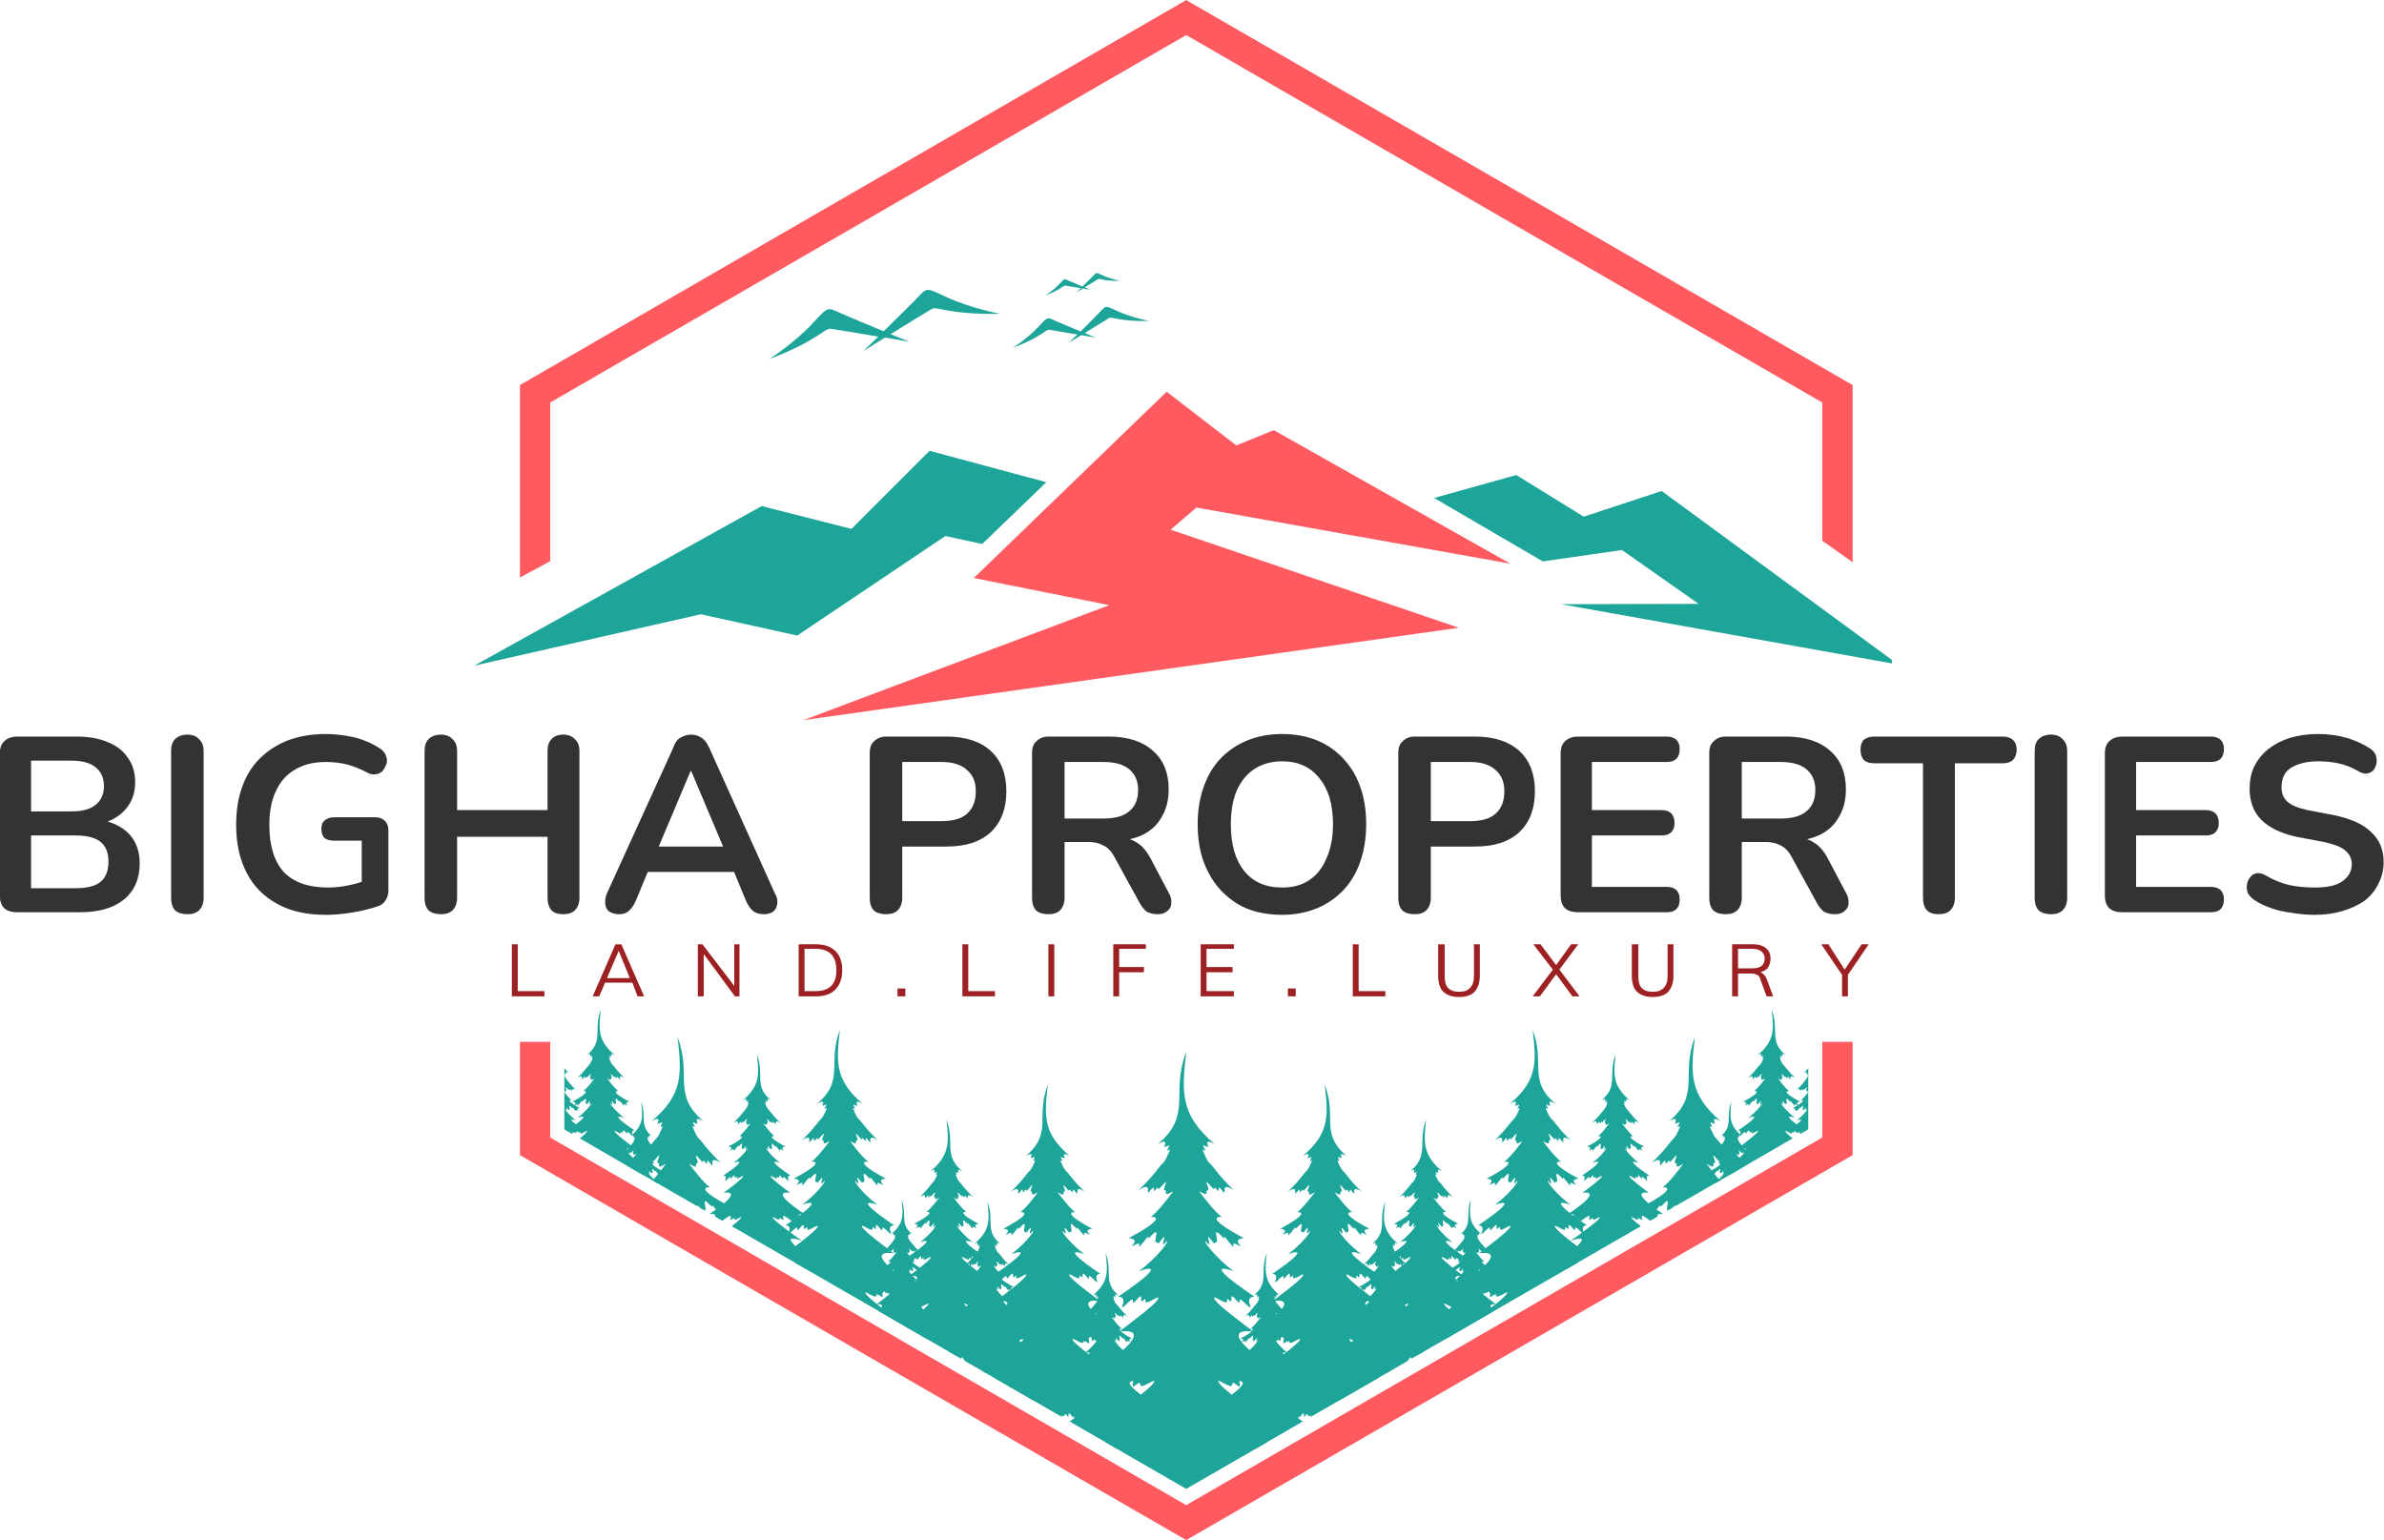 <?xml version="1.0" encoding="UTF-8"?> <svg xmlns="http://www.w3.org/2000/svg" xmlns:xlink="http://www.w3.org/1999/xlink" zoomAndPan="magnify" preserveAspectRatio="xMidYMid meet" version="1.0" viewBox="16.51 0.01 57.25 36.98"><defs><g></g><clipPath id="e335f1b9e7"><path d="M 50 11 L 61.945 11 L 61.945 16 L 50 16 Z M 50 11 " clip-rule="nonzero"></path></clipPath><clipPath id="ca8cdf38d3"><path d="M 27.91 10 L 42 10 L 42 16 L 27.91 16 Z M 27.91 10 " clip-rule="nonzero"></path></clipPath></defs><path fill="#ff5a5f" d="M 45.242 12.199 L 52.781 13.547 L 47.098 10.34 L 46.199 10.707 L 44.527 9.418 L 39.895 13.891 L 43.148 14.543 L 35.801 17.305 L 51.543 15.086 L 44.621 12.73 Z M 45.242 12.199 " fill-opacity="1" fill-rule="evenodd"></path><g clip-path="url(#e335f1b9e7)"><path fill="#1ea59a" d="M 53.559 13.492 L 50.949 11.969 L 52.922 11.418 L 54.543 12.418 L 56.414 11.801 L 62.094 15.969 L 54 14.52 L 57.301 14.512 L 55.461 13.219 Z M 53.559 13.492 " fill-opacity="1" fill-rule="evenodd"></path></g><g clip-path="url(#ca8cdf38d3)"><path fill="#1ea59a" d="M 40.098 13.074 L 41.637 11.59 L 38.832 10.836 L 36.957 12.711 L 34.801 12.164 L 27.898 15.996 L 33.34 14.762 L 35.656 15.273 L 39.211 12.883 Z M 40.098 13.074 " fill-opacity="1" fill-rule="evenodd"></path></g><path fill="#ff5a5f" d="M 61 25.031 L 61 27.75 L 52.996 32.375 L 44.996 36.996 L 36.996 32.375 L 28.996 27.75 L 28.996 25.031 L 29.723 25.031 L 29.723 27.328 L 44.996 36.156 L 60.27 27.328 L 60.27 25.031 Z M 44.996 0.012 L 52.996 4.633 L 61 9.258 L 61 13.512 L 60.27 12.996 L 60.27 9.676 L 52.633 5.266 L 44.996 0.852 L 37.359 5.266 L 29.723 9.676 L 29.723 13.488 L 28.996 13.879 L 28.996 9.258 L 36.996 4.633 Z M 44.996 0.012 " fill-opacity="1" fill-rule="evenodd"></path><path fill="#1ea59a" d="M 44.996 25.273 C 44.891 26.215 44.836 26.781 45.684 27.488 C 45.684 27.488 45.449 27.348 45.512 27.5 C 45.574 27.652 45.332 27.414 45.426 27.582 C 45.523 27.746 45.332 27.52 45.414 27.684 C 45.492 27.848 45.465 27.824 45.543 27.93 C 45.625 28.031 45.477 27.828 45.715 28.129 C 45.953 28.43 46.156 28.602 46.156 28.602 C 46.156 28.602 45.895 28.414 45.918 28.594 C 45.938 28.777 45.773 28.426 45.777 28.566 C 45.781 28.707 45.672 28.453 45.672 28.551 C 45.672 28.645 45.414 28.246 45.496 28.457 C 45.582 28.672 45.484 28.531 45.484 28.648 C 45.484 28.766 45.266 28.559 45.324 28.641 C 45.383 28.723 45.699 29.141 45.855 29.234 C 45.855 29.234 45.336 29.188 46.383 29.746 C 46.383 29.746 46.145 29.754 46.27 29.891 C 46.395 30.031 46.086 29.777 46.129 29.922 C 46.168 30.066 45.867 29.602 45.91 29.727 C 45.949 29.855 45.664 29.43 45.719 29.684 C 45.773 29.941 45.68 29.801 45.68 29.867 C 45.68 29.934 45.465 29.562 45.535 29.797 C 45.609 30.035 45.441 29.758 45.453 29.828 C 45.465 29.898 45.746 30.242 46.133 30.539 C 46.133 30.539 45.227 30.195 46.637 31.152 C 46.637 31.152 46.445 31.133 46.527 31.352 C 46.605 31.57 46.262 31.09 46.277 31.254 C 46.293 31.422 46.074 31.004 46.082 31.191 C 46.086 31.379 45.965 31.105 45.977 31.25 C 45.992 31.395 45.613 31.066 45.672 31.203 C 45.73 31.336 46.363 31.801 46.613 31.992 C 46.613 31.992 45.422 31.781 47.387 33.07 C 47.387 33.07 46.848 32.836 47.102 33.312 C 47.355 33.789 46.629 33.055 46.797 33.359 C 46.965 33.664 46.191 32.871 46.27 33.184 C 46.352 33.492 46.102 33.102 46.102 33.258 C 46.102 33.414 45.641 33.023 45.797 33.238 C 45.949 33.449 47.195 34.328 47.195 34.328 C 47.195 34.328 46.387 34.012 46.723 34.426 C 46.777 34.492 46.852 34.566 46.938 34.645 L 44.996 35.766 L 43.055 34.645 C 43.141 34.566 43.219 34.492 43.273 34.426 C 43.609 34.012 42.797 34.328 42.797 34.328 C 42.797 34.328 44.047 33.449 44.199 33.238 C 44.352 33.023 43.891 33.414 43.891 33.258 C 43.891 33.102 43.645 33.492 43.723 33.184 C 43.805 32.871 43.031 33.664 43.199 33.359 C 43.367 33.055 42.637 33.789 42.891 33.312 C 43.148 32.836 42.609 33.07 42.609 33.07 C 44.57 31.781 43.383 31.992 43.383 31.992 C 43.629 31.801 44.266 31.336 44.32 31.203 C 44.379 31.066 44 31.395 44.016 31.25 C 44.031 31.105 43.906 31.379 43.914 31.191 C 43.922 31.004 43.703 31.422 43.715 31.254 C 43.73 31.09 43.387 31.57 43.469 31.352 C 43.547 31.133 43.359 31.152 43.359 31.152 C 44.766 30.195 43.863 30.539 43.863 30.539 C 44.25 30.242 44.531 29.898 44.539 29.828 C 44.551 29.758 44.383 30.035 44.457 29.797 C 44.531 29.562 44.316 29.934 44.316 29.867 C 44.316 29.801 44.219 29.941 44.273 29.684 C 44.328 29.43 44.043 29.855 44.086 29.727 C 44.125 29.602 43.824 30.066 43.867 29.922 C 43.906 29.777 43.602 30.031 43.723 29.891 C 43.848 29.754 43.609 29.746 43.609 29.746 C 44.656 29.188 44.141 29.234 44.141 29.234 C 44.293 29.141 44.609 28.723 44.668 28.641 C 44.727 28.559 44.508 28.766 44.508 28.648 C 44.508 28.531 44.414 28.672 44.496 28.457 C 44.582 28.246 44.32 28.645 44.32 28.551 C 44.32 28.453 44.211 28.707 44.215 28.566 C 44.219 28.426 44.055 28.777 44.078 28.594 C 44.098 28.414 43.836 28.602 43.836 28.602 C 43.836 28.602 44.043 28.43 44.277 28.129 C 44.516 27.828 44.371 28.031 44.449 27.93 C 44.531 27.824 44.5 27.848 44.582 27.684 C 44.66 27.52 44.473 27.746 44.566 27.582 C 44.66 27.414 44.422 27.652 44.484 27.5 C 44.543 27.348 44.312 27.488 44.312 27.488 C 45.156 26.781 44.613 26.27 44.996 25.273 " fill-opacity="1" fill-rule="evenodd"></path><path fill="#1ea59a" d="M 48.324 26.062 C 48.406 26.789 48.445 27.227 47.793 27.773 C 47.793 27.773 47.973 27.664 47.926 27.781 C 47.879 27.898 48.062 27.715 47.988 27.844 C 47.918 27.973 48.062 27.797 48 27.926 C 47.938 28.051 47.961 28.031 47.898 28.113 C 47.84 28.195 47.949 28.035 47.766 28.27 C 47.586 28.5 47.426 28.633 47.426 28.633 C 47.426 28.633 47.629 28.488 47.613 28.629 C 47.594 28.77 47.723 28.496 47.719 28.605 C 47.715 28.715 47.801 28.52 47.801 28.594 C 47.801 28.668 48 28.355 47.938 28.523 C 47.871 28.688 47.945 28.578 47.945 28.668 C 47.945 28.762 48.113 28.598 48.07 28.664 C 48.023 28.727 47.777 29.047 47.66 29.121 C 47.66 29.121 48.059 29.086 47.25 29.52 C 47.25 29.52 47.434 29.523 47.34 29.629 C 47.242 29.738 47.48 29.539 47.449 29.652 C 47.418 29.766 47.648 29.406 47.617 29.504 C 47.586 29.602 47.809 29.273 47.766 29.469 C 47.723 29.668 47.797 29.559 47.797 29.609 C 47.797 29.664 47.961 29.375 47.906 29.559 C 47.848 29.738 47.98 29.527 47.969 29.582 C 47.961 29.633 47.746 29.902 47.445 30.129 C 47.445 30.129 48.145 29.863 47.059 30.605 C 47.059 30.605 47.203 30.586 47.141 30.758 C 47.078 30.926 47.344 30.555 47.332 30.684 C 47.32 30.812 47.492 30.488 47.484 30.633 C 47.48 30.777 47.574 30.566 47.562 30.68 C 47.555 30.789 47.848 30.539 47.801 30.641 C 47.758 30.746 47.266 31.105 47.074 31.254 C 47.074 31.254 47.992 31.09 46.477 32.086 C 46.477 32.086 46.895 31.902 46.695 32.273 C 46.5 32.641 47.062 32.074 46.934 32.309 C 46.805 32.543 47.402 31.934 47.34 32.172 C 47.277 32.414 47.469 32.109 47.469 32.23 C 47.469 32.352 47.824 32.047 47.707 32.215 C 47.586 32.379 46.625 33.059 46.625 33.059 C 46.625 33.059 47.25 32.812 46.988 33.133 C 46.73 33.449 45.906 33.957 45.906 33.957 C 45.906 33.957 46.641 33.723 46.441 34.148 C 46.246 34.578 46.703 33.883 46.668 34.129 C 46.633 34.379 46.938 33.855 46.898 34.066 C 46.859 34.277 47.254 33.672 47.191 33.918 C 47.129 34.168 47.344 33.832 47.312 34.047 C 47.277 34.262 47.496 33.828 47.492 34.07 C 47.484 34.316 47.785 33.918 47.711 34.051 C 47.637 34.184 47.836 33.848 47.824 33.984 C 47.812 34.121 47.902 33.91 47.914 33.984 C 47.926 34.059 47.988 33.996 47.988 33.996 L 47.984 34.039 L 49.625 33.09 C 49.527 32.949 49.664 32.953 49.801 32.988 L 49.871 32.949 C 49.594 32.75 49.027 32.34 48.938 32.215 C 48.82 32.047 49.176 32.352 49.176 32.23 C 49.176 32.109 49.367 32.414 49.305 32.172 C 49.242 31.934 49.84 32.543 49.711 32.309 C 49.582 32.074 50.145 32.641 49.949 32.273 C 49.75 31.902 50.168 32.086 50.168 32.086 C 48.652 31.09 49.57 31.254 49.57 31.254 C 49.379 31.105 48.887 30.746 48.844 30.641 C 48.797 30.539 49.09 30.789 49.082 30.68 C 49.07 30.566 49.164 30.777 49.16 30.633 C 49.152 30.488 49.324 30.812 49.312 30.684 C 49.301 30.555 49.566 30.926 49.504 30.758 C 49.441 30.586 49.586 30.605 49.586 30.605 C 48.5 29.863 49.199 30.129 49.199 30.129 C 48.898 29.902 48.684 29.633 48.676 29.582 C 48.664 29.527 48.797 29.738 48.738 29.559 C 48.684 29.375 48.848 29.664 48.848 29.609 C 48.848 29.559 48.922 29.668 48.879 29.469 C 48.836 29.273 49.059 29.602 49.027 29.504 C 48.996 29.406 49.227 29.766 49.195 29.652 C 49.164 29.539 49.402 29.738 49.305 29.629 C 49.211 29.523 49.395 29.52 49.395 29.52 C 48.586 29.086 48.984 29.121 48.984 29.121 C 48.867 29.047 48.621 28.727 48.574 28.664 C 48.531 28.598 48.699 28.762 48.699 28.668 C 48.699 28.578 48.773 28.688 48.707 28.523 C 48.645 28.359 48.844 28.668 48.844 28.594 C 48.844 28.52 48.93 28.715 48.926 28.605 C 48.922 28.496 49.051 28.77 49.031 28.629 C 49.016 28.488 49.219 28.633 49.219 28.633 C 49.219 28.633 49.059 28.5 48.879 28.27 C 48.695 28.035 48.809 28.195 48.746 28.113 C 48.684 28.031 48.707 28.051 48.645 27.926 C 48.582 27.797 48.727 27.973 48.656 27.844 C 48.582 27.715 48.766 27.898 48.719 27.781 C 48.672 27.664 48.852 27.773 48.852 27.773 C 48.199 27.227 48.621 26.832 48.324 26.062 " fill-opacity="1" fill-rule="evenodd"></path><path fill="#1ea59a" d="M 50.758 26.898 C 50.699 27.426 50.668 27.742 51.141 28.141 C 51.141 28.141 51.012 28.059 51.047 28.145 C 51.078 28.23 50.945 28.098 51 28.191 C 51.051 28.281 50.945 28.156 50.988 28.25 C 51.035 28.34 51.02 28.328 51.062 28.383 C 51.109 28.441 51.027 28.328 51.16 28.496 C 51.293 28.664 51.406 28.762 51.406 28.762 C 51.406 28.762 51.258 28.656 51.27 28.758 C 51.285 28.859 51.191 28.66 51.195 28.742 C 51.195 28.82 51.133 28.68 51.133 28.73 C 51.133 28.785 50.988 28.562 51.035 28.68 C 51.082 28.801 51.031 28.723 51.031 28.789 C 51.031 28.852 50.906 28.738 50.941 28.781 C 50.973 28.828 51.152 29.062 51.238 29.113 C 51.238 29.113 50.945 29.09 51.531 29.402 C 51.531 29.402 51.398 29.406 51.469 29.48 C 51.539 29.559 51.367 29.418 51.391 29.5 C 51.41 29.578 51.246 29.32 51.266 29.391 C 51.289 29.461 51.129 29.223 51.16 29.367 C 51.191 29.512 51.137 29.43 51.137 29.469 C 51.137 29.508 51.02 29.297 51.059 29.43 C 51.102 29.562 51.008 29.406 51.012 29.445 C 51.02 29.484 51.176 29.68 51.391 29.844 C 51.391 29.844 50.887 29.652 51.672 30.188 C 51.672 30.188 51.566 30.176 51.613 30.297 C 51.656 30.422 51.465 30.152 51.473 30.242 C 51.48 30.336 51.359 30.102 51.363 30.207 C 51.367 30.312 51.297 30.16 51.305 30.242 C 51.312 30.32 51.102 30.141 51.133 30.215 C 51.168 30.289 51.523 30.551 51.66 30.656 C 51.66 30.656 50.996 30.539 52.094 31.258 C 52.094 31.258 51.789 31.129 51.934 31.395 C 52.078 31.66 51.668 31.25 51.762 31.422 C 51.855 31.59 51.426 31.148 51.469 31.32 C 51.516 31.496 51.375 31.277 51.375 31.363 C 51.375 31.449 51.117 31.23 51.203 31.352 C 51.262 31.434 51.59 31.676 51.805 31.832 L 50.395 32.645 L 50.398 32.633 C 50.402 32.562 50.336 32.66 50.312 32.695 L 50.309 32.695 L 50.316 32.68 C 50.367 32.586 50.152 32.871 50.156 32.695 C 50.16 32.52 50 32.832 50.027 32.68 C 50.051 32.523 49.895 32.766 49.941 32.586 C 49.984 32.406 49.699 32.848 49.727 32.691 C 49.758 32.539 49.535 32.918 49.562 32.738 C 49.586 32.559 49.254 33.062 49.398 32.754 C 49.539 32.445 49.012 32.613 49.012 32.613 C 49.012 32.613 49.605 32.246 49.793 32.016 C 49.98 31.785 49.527 31.961 49.527 31.961 C 49.527 31.961 50.227 31.473 50.312 31.352 C 50.398 31.23 50.141 31.449 50.141 31.363 C 50.141 31.277 50 31.496 50.047 31.32 C 50.09 31.148 49.66 31.59 49.754 31.422 C 49.848 31.25 49.438 31.66 49.582 31.395 C 49.723 31.129 49.422 31.258 49.422 31.258 C 50.52 30.539 49.855 30.656 49.855 30.656 C 49.992 30.551 50.348 30.289 50.379 30.215 C 50.414 30.141 50.199 30.32 50.207 30.242 C 50.219 30.16 50.148 30.312 50.152 30.207 C 50.156 30.102 50.035 30.336 50.043 30.242 C 50.051 30.152 49.859 30.422 49.902 30.297 C 49.949 30.176 49.84 30.188 49.84 30.188 C 50.629 29.652 50.125 29.844 50.125 29.844 C 50.34 29.68 50.496 29.484 50.504 29.445 C 50.508 29.406 50.414 29.562 50.457 29.43 C 50.496 29.297 50.375 29.508 50.375 29.469 C 50.375 29.43 50.324 29.512 50.355 29.367 C 50.383 29.223 50.227 29.461 50.246 29.391 C 50.27 29.32 50.102 29.578 50.125 29.5 C 50.148 29.418 49.977 29.559 50.047 29.48 C 50.113 29.406 49.984 29.402 49.984 29.402 C 50.566 29.09 50.277 29.113 50.277 29.113 C 50.363 29.062 50.543 28.828 50.574 28.781 C 50.605 28.738 50.484 28.852 50.484 28.789 C 50.484 28.723 50.43 28.801 50.477 28.68 C 50.523 28.562 50.379 28.785 50.379 28.73 C 50.379 28.68 50.32 28.82 50.32 28.742 C 50.324 28.66 50.23 28.859 50.242 28.758 C 50.254 28.656 50.109 28.762 50.109 28.762 C 50.109 28.762 50.223 28.664 50.355 28.496 C 50.488 28.328 50.406 28.441 50.453 28.383 C 50.496 28.328 50.48 28.34 50.523 28.25 C 50.57 28.156 50.465 28.281 50.516 28.191 C 50.57 28.098 50.434 28.23 50.469 28.145 C 50.504 28.059 50.375 28.141 50.375 28.141 C 50.848 27.742 50.543 27.457 50.758 26.898 " fill-opacity="1" fill-rule="evenodd"></path><path fill="#1ea59a" d="M 53.316 24.746 C 53.402 25.496 53.445 25.949 52.77 26.516 C 52.77 26.516 52.957 26.402 52.906 26.523 C 52.855 26.645 53.047 26.453 52.973 26.586 C 52.898 26.719 53.047 26.539 52.984 26.668 C 52.922 26.801 52.945 26.781 52.879 26.863 C 52.816 26.949 52.934 26.785 52.742 27.023 C 52.555 27.266 52.391 27.402 52.391 27.402 C 52.391 27.402 52.602 27.25 52.582 27.395 C 52.566 27.543 52.695 27.258 52.695 27.371 C 52.691 27.484 52.777 27.281 52.777 27.359 C 52.777 27.438 52.984 27.117 52.918 27.289 C 52.852 27.457 52.926 27.344 52.926 27.438 C 52.926 27.531 53.102 27.367 53.055 27.434 C 53.008 27.5 52.754 27.832 52.633 27.906 C 52.633 27.906 53.047 27.867 52.211 28.316 C 52.211 28.316 52.398 28.32 52.301 28.43 C 52.203 28.543 52.445 28.34 52.414 28.453 C 52.383 28.57 52.621 28.199 52.59 28.301 C 52.559 28.402 52.785 28.062 52.738 28.266 C 52.695 28.473 52.773 28.359 52.773 28.41 C 52.773 28.465 52.945 28.168 52.887 28.355 C 52.828 28.543 52.961 28.324 52.953 28.379 C 52.945 28.434 52.719 28.711 52.41 28.945 C 52.41 28.945 53.133 28.672 52.008 29.438 C 52.008 29.438 52.16 29.422 52.098 29.594 C 52.031 29.77 52.305 29.387 52.293 29.52 C 52.281 29.652 52.457 29.316 52.453 29.469 C 52.445 29.617 52.547 29.398 52.535 29.516 C 52.523 29.629 52.824 29.367 52.777 29.477 C 52.73 29.582 52.227 29.953 52.027 30.109 C 52.027 30.109 52.977 29.938 51.41 30.969 C 51.41 30.969 51.84 30.777 51.637 31.16 C 51.434 31.539 52.016 30.953 51.883 31.199 C 51.746 31.441 52.363 30.809 52.301 31.059 C 52.238 31.305 52.434 30.992 52.434 31.117 C 52.434 31.242 52.801 30.93 52.68 31.098 C 52.559 31.27 51.562 31.973 51.562 31.973 L 51.562 31.969 L 52.465 31.449 L 54.402 30.332 C 54.137 30.023 54.605 30.109 54.605 30.109 C 54.406 29.953 53.902 29.582 53.855 29.477 C 53.809 29.367 54.109 29.629 54.098 29.516 C 54.086 29.398 54.188 29.617 54.18 29.469 C 54.176 29.316 54.348 29.652 54.336 29.52 C 54.324 29.387 54.598 29.77 54.535 29.594 C 54.473 29.422 54.621 29.438 54.621 29.438 C 53.5 28.672 54.223 28.945 54.223 28.945 C 53.914 28.711 53.688 28.434 53.68 28.379 C 53.672 28.324 53.805 28.543 53.746 28.355 C 53.688 28.168 53.859 28.465 53.859 28.41 C 53.859 28.359 53.938 28.473 53.891 28.266 C 53.848 28.062 54.074 28.402 54.043 28.301 C 54.012 28.199 54.25 28.57 54.219 28.453 C 54.188 28.34 54.43 28.543 54.332 28.43 C 54.234 28.32 54.422 28.316 54.422 28.316 C 53.586 27.867 54 27.906 54 27.906 C 53.879 27.832 53.625 27.5 53.578 27.434 C 53.531 27.367 53.707 27.535 53.707 27.438 C 53.707 27.344 53.781 27.457 53.715 27.289 C 53.648 27.117 53.855 27.438 53.855 27.359 C 53.855 27.285 53.941 27.484 53.938 27.371 C 53.938 27.262 54.066 27.543 54.051 27.395 C 54.031 27.25 54.242 27.402 54.242 27.402 C 54.242 27.402 54.078 27.266 53.891 27.023 C 53.699 26.785 53.816 26.949 53.754 26.863 C 53.688 26.781 53.711 26.801 53.648 26.672 C 53.582 26.539 53.734 26.719 53.66 26.586 C 53.582 26.453 53.777 26.645 53.727 26.523 C 53.676 26.402 53.863 26.516 53.863 26.516 C 53.188 25.949 53.625 25.539 53.316 24.746 " fill-opacity="1" fill-rule="evenodd"></path><path fill="#1ea59a" d="M 55.309 25.336 C 55.254 25.805 55.23 26.082 55.648 26.434 C 55.648 26.434 55.531 26.363 55.562 26.438 C 55.594 26.512 55.473 26.395 55.52 26.477 C 55.566 26.559 55.473 26.449 55.512 26.527 C 55.555 26.609 55.539 26.598 55.578 26.648 C 55.617 26.703 55.547 26.602 55.664 26.75 C 55.781 26.898 55.883 26.98 55.883 26.98 C 55.883 26.98 55.75 26.891 55.762 26.98 C 55.773 27.07 55.691 26.895 55.695 26.965 C 55.695 27.035 55.641 26.91 55.641 26.957 C 55.641 27.004 55.512 26.805 55.555 26.91 C 55.598 27.016 55.551 26.945 55.551 27.004 C 55.551 27.062 55.441 26.961 55.469 27 C 55.5 27.043 55.656 27.246 55.73 27.293 C 55.73 27.293 55.477 27.27 55.992 27.547 C 55.992 27.547 55.875 27.551 55.938 27.621 C 56 27.688 55.848 27.562 55.867 27.633 C 55.887 27.707 55.738 27.477 55.758 27.539 C 55.777 27.602 55.637 27.391 55.664 27.516 C 55.691 27.645 55.645 27.574 55.645 27.605 C 55.645 27.641 55.539 27.457 55.574 27.574 C 55.609 27.688 55.527 27.555 55.535 27.586 C 55.539 27.621 55.676 27.793 55.867 27.938 C 55.867 27.938 55.422 27.77 56.117 28.242 C 56.117 28.242 56.023 28.23 56.062 28.34 C 56.102 28.449 55.934 28.211 55.941 28.293 C 55.949 28.375 55.84 28.168 55.844 28.262 C 55.848 28.355 55.785 28.219 55.793 28.289 C 55.801 28.363 55.613 28.199 55.641 28.266 C 55.672 28.332 55.984 28.562 56.105 28.656 C 56.105 28.656 55.539 28.555 56.438 29.156 L 56.414 29.168 C 56.363 29.156 56.305 29.156 56.316 29.223 L 56.195 29.297 C 56.188 29.293 56.184 29.297 56.184 29.301 L 56.137 29.328 C 56.047 29.262 55.914 29.152 55.938 29.246 C 55.977 29.398 55.855 29.207 55.855 29.281 C 55.855 29.359 55.629 29.164 55.703 29.273 C 55.727 29.309 55.812 29.379 55.914 29.457 L 54.113 30.496 C 54.219 30.242 53.766 30.387 53.766 30.387 C 53.766 30.387 54.289 30.062 54.457 29.859 C 54.621 29.656 54.223 29.812 54.223 29.812 C 54.223 29.812 54.84 29.379 54.914 29.273 C 54.988 29.164 54.762 29.359 54.762 29.281 C 54.762 29.207 54.641 29.398 54.68 29.246 C 54.719 29.094 54.336 29.484 54.418 29.332 C 54.504 29.184 54.141 29.543 54.27 29.309 C 54.395 29.074 54.129 29.191 54.129 29.191 C 55.098 28.551 54.508 28.656 54.508 28.656 C 54.633 28.562 54.945 28.332 54.977 28.266 C 55.004 28.199 54.816 28.363 54.824 28.289 C 54.832 28.219 54.77 28.355 54.773 28.262 C 54.777 28.168 54.668 28.375 54.676 28.293 C 54.684 28.211 54.512 28.449 54.555 28.34 C 54.594 28.23 54.5 28.242 54.5 28.242 C 55.195 27.77 54.746 27.938 54.746 27.938 C 54.938 27.793 55.078 27.621 55.082 27.586 C 55.09 27.555 55.004 27.688 55.043 27.574 C 55.078 27.457 54.973 27.641 54.973 27.605 C 54.973 27.574 54.926 27.645 54.953 27.516 C 54.977 27.391 54.836 27.602 54.859 27.539 C 54.879 27.477 54.73 27.707 54.75 27.633 C 54.77 27.562 54.617 27.688 54.68 27.621 C 54.742 27.551 54.625 27.547 54.625 27.547 C 55.141 27.27 54.883 27.293 54.883 27.293 C 54.961 27.246 55.117 27.043 55.145 27 C 55.176 26.961 55.066 27.062 55.066 27.004 C 55.066 26.945 55.02 27.016 55.062 26.91 C 55.102 26.805 54.977 27.004 54.977 26.957 C 54.977 26.91 54.922 27.035 54.922 26.965 C 54.926 26.895 54.844 27.07 54.855 26.98 C 54.863 26.891 54.734 26.98 54.734 26.98 C 54.734 26.98 54.836 26.898 54.953 26.75 C 55.07 26.602 55 26.703 55.039 26.648 C 55.078 26.598 55.062 26.609 55.102 26.527 C 55.141 26.449 55.047 26.559 55.094 26.477 C 55.141 26.395 55.023 26.512 55.055 26.438 C 55.086 26.363 54.969 26.434 54.969 26.434 C 55.387 26.082 55.117 25.828 55.309 25.336 " fill-opacity="1" fill-rule="evenodd"></path><path fill="#1ea59a" d="M 57.211 24.918 C 57.113 25.777 57.066 26.293 57.836 26.938 C 57.836 26.938 57.625 26.809 57.68 26.945 C 57.738 27.086 57.516 26.867 57.605 27.02 C 57.691 27.172 57.516 26.965 57.59 27.113 C 57.664 27.262 57.637 27.242 57.711 27.336 C 57.781 27.43 57.648 27.246 57.867 27.52 C 58.082 27.789 58.266 27.945 58.266 27.945 C 58.266 27.945 58.027 27.777 58.047 27.941 C 58.066 28.109 57.918 27.785 57.922 27.914 C 57.926 28.043 57.824 27.812 57.824 27.902 C 57.824 27.988 57.59 27.621 57.668 27.816 C 57.742 28.012 57.656 27.883 57.656 27.992 C 57.656 28.098 57.457 27.906 57.512 27.984 C 57.547 28.035 57.684 28.215 57.816 28.359 L 56.734 28.98 C 56.738 28.941 56.711 28.973 56.676 29.016 L 56.562 29.082 C 56.543 29.082 56.527 29.066 56.555 28.934 C 56.605 28.699 56.348 29.086 56.383 28.973 C 56.418 28.859 56.148 29.277 56.184 29.148 C 56.219 29.016 55.941 29.246 56.055 29.121 C 56.168 28.992 55.953 28.988 55.953 28.988 C 56.902 28.48 56.434 28.523 56.434 28.523 C 56.574 28.438 56.859 28.059 56.914 27.984 C 56.969 27.906 56.77 28.098 56.77 27.992 C 56.77 27.883 56.68 28.012 56.758 27.816 C 56.836 27.621 56.598 27.988 56.598 27.902 C 56.598 27.812 56.5 28.043 56.504 27.914 C 56.508 27.785 56.355 28.109 56.375 27.941 C 56.395 27.777 56.156 27.945 56.156 27.945 C 56.156 27.945 56.344 27.789 56.559 27.52 C 56.773 27.246 56.641 27.43 56.715 27.336 C 56.789 27.242 56.762 27.262 56.836 27.113 C 56.906 26.965 56.734 27.168 56.82 27.02 C 56.906 26.867 56.688 27.086 56.746 26.945 C 56.801 26.809 56.59 26.938 56.59 26.938 C 57.359 26.293 56.863 25.824 57.211 24.918 " fill-opacity="1" fill-rule="evenodd"></path><path fill="#1ea59a" d="M 59.055 24.258 C 59.109 24.723 59.133 25.004 58.715 25.352 C 58.715 25.352 58.832 25.281 58.801 25.355 C 58.77 25.434 58.891 25.312 58.844 25.395 C 58.797 25.48 58.891 25.367 58.848 25.449 C 58.809 25.527 58.824 25.516 58.785 25.57 C 58.746 25.621 58.816 25.52 58.699 25.668 C 58.582 25.816 58.48 25.898 58.48 25.898 C 58.48 25.898 58.613 25.809 58.602 25.898 C 58.59 25.988 58.672 25.812 58.668 25.883 C 58.668 25.953 58.723 25.828 58.723 25.875 C 58.723 25.922 58.848 25.723 58.809 25.832 C 58.766 25.938 58.812 25.867 58.812 25.926 C 58.812 25.984 58.922 25.879 58.895 25.922 C 58.863 25.961 58.707 26.168 58.633 26.211 C 58.633 26.211 58.887 26.191 58.371 26.469 C 58.371 26.469 58.488 26.469 58.426 26.539 C 58.363 26.605 58.516 26.48 58.496 26.551 C 58.477 26.625 58.625 26.395 58.605 26.457 C 58.586 26.52 58.727 26.309 58.699 26.438 C 58.672 26.562 58.719 26.492 58.719 26.527 C 58.719 26.559 58.824 26.375 58.789 26.492 C 58.754 26.609 58.836 26.473 58.828 26.508 C 58.824 26.539 58.684 26.711 58.496 26.855 C 58.496 26.855 58.941 26.688 58.246 27.16 C 58.246 27.16 58.34 27.152 58.301 27.258 C 58.262 27.367 58.43 27.129 58.422 27.211 C 58.414 27.293 58.523 27.086 58.52 27.18 C 58.516 27.273 58.578 27.137 58.57 27.207 C 58.562 27.281 58.75 27.117 58.723 27.184 C 58.691 27.25 58.379 27.48 58.258 27.578 C 58.258 27.578 58.844 27.473 57.875 28.109 C 57.875 28.109 58.141 27.992 58.016 28.227 C 58.012 28.234 58.008 28.242 58.004 28.25 L 59.559 27.348 C 59.473 27.281 59.402 27.215 59.387 27.184 C 59.359 27.117 59.547 27.281 59.539 27.207 C 59.531 27.137 59.594 27.273 59.59 27.18 C 59.586 27.086 59.695 27.293 59.688 27.211 C 59.684 27.172 59.719 27.203 59.754 27.238 L 59.801 27.211 C 59.801 27.156 59.863 27.16 59.863 27.16 C 59.168 26.688 59.617 26.855 59.617 26.855 C 59.426 26.711 59.285 26.539 59.281 26.508 C 59.273 26.473 59.359 26.609 59.32 26.492 C 59.285 26.375 59.391 26.559 59.391 26.527 C 59.391 26.492 59.438 26.562 59.41 26.438 C 59.383 26.309 59.523 26.52 59.504 26.457 C 59.484 26.395 59.633 26.625 59.613 26.555 C 59.594 26.48 59.746 26.605 59.684 26.539 C 59.621 26.469 59.738 26.469 59.738 26.469 C 59.223 26.191 59.477 26.211 59.477 26.211 C 59.402 26.168 59.246 25.961 59.219 25.922 C 59.188 25.879 59.297 25.984 59.297 25.926 C 59.297 25.867 59.344 25.938 59.301 25.832 C 59.262 25.723 59.387 25.922 59.387 25.875 C 59.387 25.828 59.441 25.953 59.441 25.883 C 59.438 25.812 59.52 25.988 59.508 25.898 C 59.5 25.809 59.629 25.902 59.629 25.902 C 59.629 25.902 59.527 25.816 59.41 25.668 C 59.293 25.52 59.363 25.621 59.324 25.57 C 59.285 25.516 59.301 25.527 59.262 25.449 C 59.219 25.367 59.316 25.48 59.266 25.398 C 59.219 25.312 59.34 25.434 59.309 25.355 C 59.277 25.281 59.395 25.352 59.395 25.352 C 58.977 25.004 59.246 24.746 59.055 24.258 " fill-opacity="1" fill-rule="evenodd"></path><path fill="#1ea59a" d="M 58.086 26.469 C 58.047 26.82 58.027 27.031 58.344 27.297 C 58.344 27.297 58.258 27.242 58.277 27.301 C 58.301 27.355 58.211 27.27 58.246 27.328 C 58.285 27.391 58.211 27.309 58.242 27.367 C 58.273 27.43 58.262 27.422 58.293 27.461 C 58.32 27.5 58.266 27.422 58.355 27.535 C 58.445 27.648 58.52 27.711 58.52 27.711 C 58.52 27.711 58.422 27.641 58.43 27.711 C 58.438 27.777 58.379 27.645 58.379 27.699 C 58.379 27.75 58.34 27.656 58.34 27.691 C 58.34 27.727 58.242 27.578 58.273 27.656 C 58.305 27.738 58.27 27.684 58.27 27.73 C 58.27 27.773 58.188 27.695 58.211 27.727 C 58.23 27.758 58.352 27.914 58.406 27.945 C 58.406 27.945 58.301 27.938 58.406 28.016 L 57.707 28.422 C 57.684 28.426 57.664 28.434 57.664 28.434 C 57.809 28.324 57.914 28.195 57.918 28.168 C 57.922 28.145 57.859 28.246 57.887 28.16 C 57.914 28.07 57.832 28.211 57.832 28.184 C 57.832 28.16 57.797 28.211 57.816 28.117 C 57.836 28.02 57.73 28.18 57.746 28.133 C 57.762 28.086 57.648 28.258 57.664 28.203 C 57.68 28.152 57.566 28.246 57.609 28.195 C 57.656 28.141 57.57 28.141 57.57 28.141 C 57.961 27.93 57.766 27.945 57.766 27.945 C 57.824 27.91 57.941 27.758 57.965 27.727 C 57.984 27.695 57.906 27.773 57.906 27.73 C 57.906 27.684 57.867 27.738 57.898 27.656 C 57.934 27.578 57.836 27.727 57.836 27.691 C 57.836 27.656 57.793 27.75 57.797 27.699 C 57.797 27.645 57.734 27.777 57.742 27.711 C 57.75 27.641 57.652 27.711 57.652 27.711 C 57.652 27.711 57.73 27.648 57.82 27.535 C 57.906 27.422 57.852 27.5 57.883 27.461 C 57.914 27.422 57.902 27.43 57.934 27.367 C 57.961 27.309 57.891 27.391 57.926 27.328 C 57.961 27.27 57.871 27.355 57.895 27.301 C 57.918 27.242 57.832 27.297 57.832 27.297 C 58.148 27.031 57.941 26.84 58.086 26.469 " fill-opacity="1" fill-rule="evenodd"></path><path fill="#1ea59a" d="M 59.934 26.215 C 59.914 26.227 59.898 26.23 59.898 26.211 C 59.898 26.168 59.859 26.219 59.895 26.141 C 59.926 26.059 59.828 26.211 59.828 26.172 C 59.828 26.137 59.785 26.234 59.789 26.18 C 59.789 26.125 59.727 26.258 59.734 26.191 C 59.742 26.121 59.645 26.191 59.645 26.191 C 59.645 26.191 59.723 26.129 59.812 26.016 C 59.898 25.902 59.844 25.98 59.875 25.941 C 59.906 25.902 59.895 25.91 59.926 25.852 C 59.953 25.789 59.883 25.871 59.918 25.812 C 59.953 25.75 59.863 25.84 59.887 25.781 C 59.91 25.723 59.824 25.777 59.824 25.777 C 59.871 25.738 59.906 25.699 59.934 25.664 Z M 59.766 27.23 C 59.797 27.203 59.82 27.18 59.828 27.164 C 59.848 27.113 59.707 27.238 59.711 27.184 C 59.719 27.129 59.672 27.23 59.676 27.16 C 59.676 27.09 59.594 27.246 59.602 27.184 C 59.605 27.121 59.477 27.301 59.508 27.219 C 59.539 27.137 59.469 27.145 59.469 27.145 C 59.992 26.789 59.656 26.918 59.656 26.918 C 59.801 26.805 59.906 26.676 59.91 26.652 C 59.914 26.625 59.852 26.727 59.879 26.641 C 59.906 26.551 59.824 26.691 59.824 26.668 C 59.824 26.641 59.789 26.695 59.809 26.598 C 59.828 26.504 59.723 26.66 59.738 26.613 C 59.754 26.566 59.641 26.738 59.656 26.688 C 59.672 26.633 59.559 26.727 59.605 26.676 C 59.648 26.621 59.562 26.621 59.562 26.621 C 59.953 26.41 59.758 26.43 59.758 26.43 C 59.805 26.402 59.891 26.297 59.934 26.238 L 59.934 27.133 Z M 59.766 27.23 " fill-opacity="1" fill-rule="evenodd"></path><path fill="#1ea59a" d="M 51.832 28.824 C 51.793 29.176 51.773 29.391 52.09 29.652 C 52.09 29.652 52.004 29.602 52.023 29.656 C 52.047 29.715 51.957 29.625 51.992 29.688 C 52.031 29.75 51.957 29.664 51.988 29.727 C 52.02 29.789 52.008 29.777 52.039 29.816 C 52.066 29.855 52.012 29.781 52.102 29.895 C 52.191 30.004 52.266 30.07 52.266 30.07 C 52.266 30.07 52.168 30 52.176 30.066 C 52.184 30.137 52.125 30.004 52.125 30.055 C 52.125 30.109 52.086 30.016 52.086 30.051 C 52.086 30.086 51.988 29.938 52.02 30.016 C 52.051 30.098 52.016 30.043 52.016 30.086 C 52.016 30.133 51.934 30.055 51.957 30.082 C 51.977 30.113 52.098 30.27 52.152 30.305 C 52.152 30.305 51.961 30.289 52.352 30.496 C 52.352 30.496 52.262 30.5 52.309 30.551 C 52.355 30.605 52.242 30.508 52.254 30.562 C 52.27 30.617 52.16 30.441 52.176 30.492 C 52.188 30.539 52.082 30.379 52.102 30.473 C 52.125 30.57 52.09 30.516 52.09 30.543 C 52.09 30.566 52.008 30.43 52.035 30.516 C 52.062 30.605 52 30.5 52.004 30.527 C 52.008 30.555 52.113 30.684 52.258 30.793 C 52.258 30.793 51.918 30.664 52.445 31.023 C 52.445 31.023 52.375 31.016 52.406 31.098 C 52.434 31.18 52.305 31 52.312 31.062 C 52.316 31.125 52.234 30.969 52.238 31.035 C 52.242 31.105 52.195 31.004 52.199 31.059 C 52.207 31.113 52.062 30.992 52.086 31.039 C 52.105 31.09 52.344 31.266 52.438 31.336 C 52.438 31.336 52.172 31.289 52.391 31.492 L 51.211 32.172 C 51.176 32.145 51.012 32.211 51.012 32.211 C 51.012 32.211 51.477 31.883 51.535 31.801 C 51.594 31.723 51.422 31.867 51.422 31.809 C 51.422 31.75 51.328 31.898 51.355 31.781 C 51.387 31.664 51.098 31.961 51.16 31.848 C 51.223 31.734 50.949 32.008 51.047 31.828 C 51.141 31.652 50.941 31.738 50.941 31.738 C 51.672 31.258 51.23 31.336 51.23 31.336 C 51.32 31.266 51.559 31.09 51.582 31.039 C 51.602 30.992 51.461 31.113 51.465 31.059 C 51.473 31.004 51.426 31.105 51.43 31.035 C 51.43 30.969 51.348 31.125 51.355 31.062 C 51.359 31 51.23 31.18 51.262 31.098 C 51.293 31.016 51.223 31.023 51.223 31.023 C 51.746 30.664 51.41 30.793 51.41 30.793 C 51.555 30.684 51.66 30.555 51.664 30.527 C 51.668 30.5 51.605 30.605 51.633 30.516 C 51.66 30.43 51.578 30.566 51.578 30.543 C 51.578 30.516 51.543 30.57 51.562 30.473 C 51.582 30.379 51.477 30.539 51.492 30.492 C 51.508 30.441 51.395 30.617 51.41 30.562 C 51.426 30.508 51.312 30.605 51.355 30.551 C 51.402 30.5 51.316 30.496 51.316 30.496 C 51.707 30.289 51.512 30.305 51.512 30.305 C 51.57 30.27 51.688 30.113 51.711 30.082 C 51.73 30.055 51.652 30.133 51.652 30.086 C 51.652 30.043 51.613 30.098 51.645 30.016 C 51.68 29.938 51.582 30.086 51.582 30.051 C 51.582 30.016 51.539 30.109 51.543 30.055 C 51.543 30.004 51.48 30.137 51.488 30.066 C 51.496 30 51.398 30.07 51.398 30.07 C 51.398 30.07 51.477 30.004 51.566 29.895 C 51.652 29.781 51.598 29.855 51.629 29.816 C 51.66 29.777 51.648 29.789 51.68 29.727 C 51.707 29.664 51.637 29.75 51.672 29.688 C 51.707 29.625 51.617 29.715 51.641 29.656 C 51.664 29.602 51.578 29.652 51.578 29.652 C 51.895 29.391 51.688 29.195 51.832 28.824 " fill-opacity="1" fill-rule="evenodd"></path><path fill="#1ea59a" d="M 49.773 28.871 C 49.723 29.301 49.699 29.562 50.086 29.883 C 50.086 29.883 49.98 29.82 50.008 29.891 C 50.035 29.961 49.926 29.852 49.969 29.926 C 50.012 30.004 49.926 29.898 49.965 29.973 C 50 30.047 49.988 30.039 50.023 30.086 C 50.059 30.133 49.992 30.039 50.102 30.176 C 50.211 30.316 50.305 30.395 50.305 30.395 C 50.305 30.395 50.184 30.309 50.195 30.391 C 50.203 30.473 50.129 30.312 50.129 30.379 C 50.133 30.441 50.082 30.324 50.082 30.371 C 50.082 30.414 49.965 30.23 50 30.328 C 50.039 30.426 49.996 30.359 49.996 30.414 C 49.996 30.469 49.898 30.375 49.922 30.41 C 49.949 30.449 50.094 30.641 50.164 30.684 C 50.164 30.684 49.93 30.66 50.406 30.918 C 50.406 30.918 50.297 30.918 50.355 30.984 C 50.414 31.047 50.273 30.93 50.289 30.996 C 50.309 31.062 50.172 30.852 50.191 30.91 C 50.207 30.965 50.078 30.773 50.102 30.891 C 50.129 31.008 50.086 30.941 50.086 30.973 C 50.086 31.004 49.988 30.832 50.02 30.941 C 50.055 31.047 49.977 30.922 49.98 30.953 C 49.988 30.984 50.113 31.145 50.293 31.277 C 50.293 31.277 49.879 31.121 50.523 31.559 C 50.523 31.559 50.434 31.551 50.473 31.652 C 50.508 31.75 50.352 31.531 50.359 31.605 C 50.367 31.684 50.266 31.492 50.27 31.578 C 50.273 31.664 50.215 31.539 50.223 31.605 C 50.23 31.672 50.055 31.52 50.082 31.582 C 50.109 31.645 50.398 31.855 50.512 31.945 C 50.512 31.945 49.988 31.852 50.816 32.402 L 50.793 32.414 C 50.746 32.406 50.699 32.406 50.707 32.465 L 50.539 32.562 C 50.457 32.504 50.332 32.402 50.355 32.488 C 50.391 32.629 50.277 32.453 50.277 32.523 C 50.277 32.594 50.07 32.414 50.137 32.512 C 50.16 32.547 50.238 32.609 50.332 32.684 L 48.668 33.645 C 48.758 33.414 48.344 33.543 48.344 33.543 C 48.344 33.543 48.832 33.246 48.984 33.059 C 49.137 32.867 48.766 33.012 48.766 33.012 C 48.766 33.012 49.336 32.609 49.406 32.512 C 49.477 32.414 49.27 32.594 49.27 32.523 C 49.27 32.453 49.156 32.629 49.191 32.488 C 49.227 32.348 48.875 32.711 48.949 32.57 C 49.027 32.43 48.695 32.766 48.809 32.547 C 48.926 32.328 48.68 32.438 48.68 32.438 C 49.578 31.848 49.035 31.945 49.035 31.945 C 49.148 31.855 49.438 31.645 49.465 31.582 C 49.492 31.52 49.316 31.672 49.324 31.605 C 49.332 31.539 49.273 31.664 49.277 31.578 C 49.281 31.492 49.18 31.684 49.188 31.605 C 49.195 31.531 49.039 31.75 49.074 31.652 C 49.109 31.551 49.023 31.559 49.023 31.559 C 49.668 31.121 49.254 31.277 49.254 31.277 C 49.43 31.145 49.559 30.984 49.566 30.953 C 49.57 30.922 49.492 31.047 49.527 30.941 C 49.559 30.832 49.461 31.004 49.461 30.973 C 49.461 30.941 49.418 31.008 49.441 30.891 C 49.469 30.773 49.336 30.965 49.355 30.91 C 49.375 30.852 49.238 31.062 49.258 30.996 C 49.273 30.93 49.133 31.047 49.191 30.984 C 49.246 30.918 49.141 30.918 49.141 30.918 C 49.617 30.66 49.383 30.684 49.383 30.684 C 49.449 30.641 49.598 30.449 49.621 30.41 C 49.648 30.375 49.551 30.469 49.551 30.414 C 49.551 30.359 49.508 30.426 49.543 30.328 C 49.582 30.23 49.465 30.414 49.465 30.371 C 49.465 30.324 49.414 30.441 49.418 30.379 C 49.418 30.312 49.344 30.473 49.352 30.391 C 49.363 30.309 49.242 30.395 49.242 30.395 C 49.242 30.395 49.336 30.316 49.445 30.176 C 49.555 30.039 49.484 30.133 49.523 30.086 C 49.559 30.039 49.547 30.047 49.582 29.973 C 49.621 29.898 49.531 30.004 49.578 29.926 C 49.621 29.852 49.508 29.961 49.539 29.891 C 49.566 29.82 49.461 29.883 49.461 29.883 C 49.848 29.562 49.598 29.324 49.773 28.871 " fill-opacity="1" fill-rule="evenodd"></path><path fill="#1ea59a" d="M 46.93 30.109 C 46.883 30.539 46.859 30.801 47.246 31.121 C 47.246 31.121 47.141 31.059 47.168 31.129 C 47.195 31.195 47.086 31.09 47.129 31.164 C 47.172 31.238 47.086 31.137 47.121 31.211 C 47.16 31.285 47.145 31.277 47.184 31.324 C 47.219 31.371 47.152 31.277 47.262 31.414 C 47.367 31.551 47.461 31.629 47.461 31.629 C 47.461 31.629 47.344 31.543 47.352 31.629 C 47.363 31.711 47.289 31.551 47.289 31.613 C 47.289 31.68 47.242 31.562 47.242 31.609 C 47.242 31.652 47.121 31.469 47.16 31.566 C 47.199 31.664 47.156 31.598 47.156 31.652 C 47.156 31.707 47.055 31.609 47.082 31.648 C 47.109 31.688 47.254 31.879 47.324 31.918 C 47.324 31.918 47.086 31.898 47.566 32.156 C 47.566 32.156 47.457 32.156 47.516 32.223 C 47.57 32.285 47.43 32.168 47.449 32.234 C 47.469 32.301 47.332 32.09 47.348 32.148 C 47.367 32.203 47.238 32.008 47.262 32.125 C 47.285 32.246 47.242 32.18 47.242 32.211 C 47.242 32.242 47.145 32.07 47.18 32.18 C 47.211 32.285 47.137 32.16 47.141 32.191 C 47.145 32.223 47.273 32.383 47.449 32.516 C 47.449 32.516 47.035 32.359 47.68 32.797 C 47.68 32.797 47.594 32.789 47.629 32.891 C 47.668 32.988 47.512 32.77 47.516 32.844 C 47.523 32.922 47.422 32.73 47.426 32.816 C 47.43 32.902 47.375 32.777 47.379 32.844 C 47.387 32.91 47.215 32.758 47.238 32.82 C 47.266 32.883 47.559 33.094 47.672 33.184 C 47.672 33.184 47.125 33.086 48.023 33.676 C 48.023 33.676 47.777 33.566 47.895 33.785 C 48.012 34.004 47.676 33.668 47.754 33.809 C 47.832 33.945 47.477 33.586 47.516 33.727 C 47.551 33.867 47.438 33.691 47.438 33.762 C 47.438 33.832 47.227 33.652 47.297 33.75 C 47.344 33.816 47.621 34.023 47.793 34.148 L 47.703 34.199 C 47.699 34.203 47.691 34.207 47.688 34.211 L 46.684 34.789 C 46.68 34.789 46.676 34.793 46.672 34.797 L 46.637 34.816 C 46.637 34.812 46.637 34.809 46.637 34.801 C 46.645 34.719 46.527 34.918 46.57 34.84 C 46.613 34.762 46.438 34.996 46.441 34.852 C 46.441 34.707 46.312 34.965 46.332 34.836 C 46.352 34.707 46.227 34.906 46.262 34.762 C 46.301 34.613 46.066 34.973 46.09 34.848 C 46.113 34.723 45.934 35.031 45.953 34.887 C 45.973 34.738 45.703 35.148 45.82 34.898 C 45.938 34.645 45.5 34.781 45.5 34.781 C 45.5 34.781 45.988 34.484 46.145 34.293 C 46.297 34.105 45.926 34.25 45.926 34.25 C 45.926 34.25 46.496 33.848 46.566 33.75 C 46.637 33.652 46.426 33.832 46.426 33.762 C 46.426 33.691 46.312 33.867 46.348 33.727 C 46.387 33.586 46.031 33.945 46.109 33.809 C 46.188 33.668 45.852 34.004 45.969 33.785 C 46.086 33.566 45.84 33.676 45.84 33.676 C 46.738 33.086 46.191 33.184 46.191 33.184 C 46.305 33.094 46.598 32.883 46.621 32.82 C 46.648 32.758 46.477 32.91 46.484 32.844 C 46.488 32.777 46.434 32.902 46.438 32.816 C 46.438 32.73 46.34 32.922 46.348 32.844 C 46.352 32.77 46.195 32.988 46.234 32.891 C 46.27 32.789 46.184 32.797 46.184 32.797 C 46.828 32.359 46.414 32.516 46.414 32.516 C 46.59 32.383 46.719 32.223 46.723 32.191 C 46.727 32.16 46.652 32.285 46.684 32.18 C 46.719 32.07 46.621 32.242 46.621 32.211 C 46.621 32.18 46.574 32.246 46.602 32.125 C 46.625 32.008 46.496 32.203 46.516 32.148 C 46.531 32.09 46.395 32.301 46.414 32.234 C 46.434 32.168 46.293 32.285 46.348 32.223 C 46.406 32.156 46.297 32.156 46.297 32.156 C 46.777 31.898 46.539 31.918 46.539 31.918 C 46.609 31.879 46.754 31.688 46.781 31.648 C 46.809 31.609 46.707 31.707 46.707 31.652 C 46.707 31.598 46.664 31.664 46.703 31.566 C 46.742 31.469 46.621 31.652 46.621 31.605 C 46.621 31.562 46.574 31.68 46.574 31.613 C 46.574 31.551 46.5 31.711 46.512 31.629 C 46.52 31.543 46.402 31.629 46.402 31.629 C 46.402 31.629 46.496 31.551 46.602 31.414 C 46.711 31.277 46.645 31.371 46.68 31.324 C 46.719 31.277 46.703 31.285 46.742 31.211 C 46.777 31.137 46.691 31.238 46.734 31.164 C 46.777 31.09 46.668 31.195 46.695 31.129 C 46.723 31.059 46.617 31.121 46.617 31.121 C 47.004 30.801 46.754 30.562 46.93 30.109 " fill-opacity="1" fill-rule="evenodd"></path><path fill="#1ea59a" d="M 41.672 26.062 C 41.59 26.789 41.547 27.227 42.203 27.773 C 42.203 27.773 42.02 27.664 42.07 27.781 C 42.117 27.898 41.93 27.715 42.004 27.844 C 42.078 27.973 41.93 27.797 41.992 27.926 C 42.055 28.051 42.031 28.031 42.094 28.113 C 42.156 28.195 42.043 28.035 42.227 28.27 C 42.41 28.5 42.566 28.633 42.566 28.633 C 42.566 28.633 42.363 28.488 42.383 28.629 C 42.398 28.77 42.273 28.496 42.273 28.605 C 42.277 28.715 42.191 28.52 42.191 28.594 C 42.191 28.668 41.992 28.355 42.059 28.523 C 42.121 28.688 42.051 28.578 42.051 28.668 C 42.051 28.762 41.879 28.598 41.926 28.664 C 41.969 28.727 42.215 29.047 42.332 29.121 C 42.332 29.121 41.934 29.086 42.742 29.52 C 42.742 29.52 42.559 29.523 42.656 29.629 C 42.75 29.738 42.516 29.539 42.547 29.652 C 42.578 29.766 42.344 29.406 42.375 29.504 C 42.406 29.602 42.188 29.273 42.23 29.469 C 42.273 29.668 42.199 29.559 42.199 29.609 C 42.199 29.664 42.031 29.375 42.09 29.559 C 42.145 29.738 42.016 29.527 42.023 29.582 C 42.031 29.633 42.25 29.902 42.547 30.129 C 42.547 30.129 41.848 29.863 42.938 30.605 C 42.938 30.605 42.789 30.586 42.852 30.758 C 42.914 30.926 42.648 30.555 42.66 30.684 C 42.672 30.812 42.504 30.488 42.508 30.633 C 42.516 30.777 42.418 30.566 42.43 30.68 C 42.441 30.789 42.148 30.539 42.191 30.641 C 42.238 30.746 42.73 31.105 42.922 31.254 C 42.922 31.254 42 31.09 43.516 32.086 C 43.516 32.086 43.102 31.902 43.297 32.273 C 43.496 32.641 42.93 32.074 43.062 32.309 C 43.191 32.543 42.594 31.934 42.656 32.172 C 42.719 32.414 42.527 32.109 42.527 32.23 C 42.527 32.352 42.172 32.047 42.289 32.215 C 42.406 32.379 43.371 33.059 43.371 33.059 C 43.371 33.059 42.746 32.812 43.004 33.133 C 43.266 33.449 44.086 33.957 44.086 33.957 C 44.086 33.957 43.355 33.723 43.551 34.148 C 43.75 34.578 43.293 33.883 43.324 34.129 C 43.359 34.379 43.055 33.855 43.094 34.066 C 43.133 34.277 42.738 33.672 42.801 33.918 C 42.863 34.168 42.648 33.832 42.684 34.047 C 42.719 34.262 42.496 33.828 42.504 34.07 C 42.508 34.316 42.211 33.918 42.281 34.051 C 42.355 34.184 42.16 33.848 42.172 33.984 C 42.18 34.121 42.09 33.91 42.078 33.984 C 42.07 34.059 42.008 33.996 42.008 33.996 L 42.012 34.039 L 40.371 33.09 C 40.465 32.949 40.332 32.953 40.191 32.988 L 40.125 32.949 C 40.402 32.75 40.965 32.34 41.055 32.215 C 41.172 32.047 40.816 32.352 40.816 32.23 C 40.816 32.109 40.625 32.414 40.688 32.172 C 40.75 31.934 40.152 32.543 40.281 32.309 C 40.414 32.074 39.848 32.641 40.047 32.273 C 40.242 31.902 39.828 32.086 39.828 32.086 C 41.344 31.09 40.422 31.254 40.422 31.254 C 40.617 31.105 41.105 30.746 41.152 30.641 C 41.195 30.539 40.902 30.789 40.914 30.68 C 40.926 30.566 40.828 30.777 40.836 30.633 C 40.84 30.488 40.672 30.812 40.684 30.684 C 40.695 30.555 40.43 30.926 40.492 30.758 C 40.555 30.586 40.406 30.605 40.406 30.605 C 41.496 29.863 40.797 30.129 40.797 30.129 C 41.094 29.902 41.312 29.633 41.32 29.582 C 41.328 29.527 41.199 29.738 41.254 29.559 C 41.312 29.375 41.145 29.664 41.145 29.609 C 41.145 29.559 41.07 29.668 41.113 29.469 C 41.156 29.273 40.938 29.602 40.969 29.504 C 41 29.406 40.766 29.766 40.797 29.652 C 40.828 29.539 40.594 29.738 40.688 29.629 C 40.785 29.523 40.602 29.52 40.602 29.52 C 41.41 29.086 41.012 29.121 41.012 29.121 C 41.129 29.047 41.375 28.727 41.418 28.664 C 41.465 28.598 41.293 28.762 41.293 28.668 C 41.293 28.578 41.223 28.688 41.285 28.523 C 41.352 28.359 41.152 28.668 41.152 28.594 C 41.152 28.52 41.066 28.715 41.07 28.605 C 41.07 28.496 40.945 28.77 40.961 28.629 C 40.98 28.488 40.777 28.633 40.777 28.633 C 40.777 28.633 40.934 28.5 41.117 28.27 C 41.301 28.035 41.188 28.195 41.25 28.113 C 41.312 28.031 41.289 28.051 41.352 27.926 C 41.414 27.797 41.266 27.973 41.34 27.844 C 41.414 27.715 41.227 27.898 41.273 27.781 C 41.324 27.664 41.141 27.773 41.141 27.773 C 41.797 27.227 41.375 26.832 41.672 26.062 " fill-opacity="1" fill-rule="evenodd"></path><path fill="#1ea59a" d="M 39.238 26.898 C 39.297 27.426 39.328 27.742 38.855 28.141 C 38.855 28.141 38.984 28.059 38.949 28.145 C 38.914 28.23 39.051 28.098 38.996 28.191 C 38.941 28.281 39.051 28.156 39.004 28.25 C 38.961 28.34 38.977 28.328 38.93 28.383 C 38.887 28.441 38.969 28.328 38.836 28.496 C 38.703 28.664 38.59 28.762 38.59 28.762 C 38.59 28.762 38.734 28.656 38.723 28.758 C 38.711 28.859 38.801 28.66 38.801 28.742 C 38.797 28.82 38.859 28.68 38.859 28.73 C 38.859 28.785 39.004 28.562 38.957 28.68 C 38.91 28.801 38.965 28.723 38.965 28.789 C 38.965 28.852 39.086 28.738 39.055 28.781 C 39.02 28.828 38.844 29.062 38.758 29.113 C 38.758 29.113 39.047 29.09 38.461 29.402 C 38.461 29.402 38.594 29.406 38.523 29.48 C 38.457 29.559 38.625 29.418 38.605 29.5 C 38.582 29.578 38.75 29.32 38.727 29.391 C 38.703 29.461 38.863 29.223 38.832 29.367 C 38.801 29.512 38.855 29.43 38.855 29.469 C 38.855 29.508 38.977 29.297 38.934 29.43 C 38.895 29.562 38.988 29.406 38.98 29.445 C 38.977 29.484 38.82 29.68 38.602 29.844 C 38.602 29.844 39.109 29.652 38.32 30.188 C 38.32 30.188 38.426 30.176 38.383 30.297 C 38.336 30.422 38.527 30.152 38.52 30.242 C 38.512 30.336 38.637 30.102 38.633 30.207 C 38.629 30.312 38.695 30.16 38.688 30.242 C 38.68 30.32 38.891 30.141 38.859 30.215 C 38.828 30.289 38.473 30.551 38.332 30.656 C 38.332 30.656 39 30.539 37.902 31.258 C 37.902 31.258 38.203 31.129 38.059 31.395 C 37.918 31.66 38.324 31.25 38.23 31.422 C 38.137 31.59 38.57 31.148 38.523 31.32 C 38.48 31.496 38.617 31.277 38.617 31.363 C 38.617 31.449 38.875 31.23 38.789 31.352 C 38.734 31.434 38.402 31.676 38.191 31.832 L 39.598 32.645 C 39.598 32.641 39.598 32.637 39.598 32.633 C 39.59 32.562 39.66 32.66 39.684 32.695 L 39.688 32.695 L 39.68 32.68 C 39.625 32.586 39.844 32.871 39.84 32.695 C 39.832 32.52 39.992 32.832 39.969 32.68 C 39.945 32.523 40.098 32.766 40.055 32.586 C 40.008 32.406 40.293 32.848 40.266 32.691 C 40.238 32.539 40.457 32.918 40.434 32.738 C 40.41 32.559 40.738 33.062 40.598 32.754 C 40.453 32.445 40.984 32.613 40.984 32.613 C 40.984 32.613 40.387 32.246 40.199 32.016 C 40.012 31.785 40.465 31.961 40.465 31.961 C 40.465 31.961 39.77 31.473 39.684 31.352 C 39.598 31.23 39.855 31.449 39.855 31.363 C 39.855 31.277 39.992 31.496 39.949 31.32 C 39.902 31.148 40.336 31.59 40.242 31.422 C 40.148 31.25 40.555 31.66 40.414 31.395 C 40.27 31.129 40.57 31.258 40.57 31.258 C 39.477 30.539 40.141 30.656 40.141 30.656 C 40 30.551 39.645 30.289 39.613 30.215 C 39.582 30.141 39.793 30.32 39.785 30.242 C 39.777 30.16 39.848 30.312 39.844 30.207 C 39.84 30.102 39.961 30.336 39.953 30.242 C 39.945 30.152 40.137 30.422 40.09 30.297 C 40.047 30.176 40.152 30.188 40.152 30.188 C 39.363 29.652 39.871 29.844 39.871 29.844 C 39.656 29.68 39.496 29.484 39.492 29.445 C 39.484 29.406 39.578 29.562 39.539 29.43 C 39.496 29.297 39.617 29.508 39.617 29.469 C 39.617 29.43 39.672 29.512 39.641 29.367 C 39.609 29.223 39.77 29.461 39.746 29.391 C 39.723 29.32 39.891 29.578 39.867 29.5 C 39.848 29.418 40.02 29.559 39.949 29.48 C 39.879 29.406 40.012 29.402 40.012 29.402 C 39.426 29.09 39.715 29.113 39.715 29.113 C 39.629 29.062 39.453 28.828 39.422 28.781 C 39.387 28.738 39.512 28.852 39.512 28.789 C 39.512 28.723 39.562 28.801 39.516 28.68 C 39.469 28.562 39.613 28.785 39.613 28.73 C 39.613 28.68 39.676 28.82 39.672 28.742 C 39.672 28.66 39.762 28.859 39.75 28.758 C 39.738 28.656 39.887 28.762 39.887 28.762 C 39.887 28.762 39.77 28.664 39.637 28.496 C 39.504 28.328 39.586 28.441 39.543 28.383 C 39.496 28.328 39.516 28.34 39.469 28.25 C 39.426 28.156 39.531 28.281 39.477 28.191 C 39.426 28.098 39.559 28.23 39.523 28.145 C 39.488 28.059 39.621 28.141 39.621 28.141 C 39.148 27.742 39.453 27.457 39.238 26.898 " fill-opacity="1" fill-rule="evenodd"></path><path fill="#1ea59a" d="M 36.68 24.746 C 36.594 25.496 36.551 25.949 37.227 26.516 C 37.227 26.516 37.039 26.402 37.09 26.523 C 37.137 26.645 36.945 26.453 37.023 26.586 C 37.098 26.719 36.945 26.539 37.012 26.668 C 37.074 26.801 37.051 26.781 37.113 26.863 C 37.18 26.949 37.062 26.785 37.25 27.023 C 37.441 27.266 37.605 27.402 37.605 27.402 C 37.605 27.402 37.395 27.25 37.41 27.395 C 37.43 27.543 37.297 27.258 37.301 27.371 C 37.305 27.484 37.215 27.281 37.215 27.359 C 37.215 27.438 37.012 27.117 37.078 27.289 C 37.145 27.457 37.066 27.344 37.066 27.438 C 37.066 27.531 36.895 27.367 36.941 27.434 C 36.988 27.5 37.238 27.832 37.363 27.906 C 37.363 27.906 36.949 27.867 37.785 28.316 C 37.785 28.316 37.594 28.32 37.695 28.43 C 37.793 28.543 37.547 28.34 37.582 28.453 C 37.613 28.57 37.375 28.199 37.406 28.301 C 37.438 28.402 37.211 28.062 37.254 28.266 C 37.297 28.473 37.223 28.359 37.223 28.41 C 37.223 28.465 37.051 28.168 37.109 28.355 C 37.168 28.543 37.031 28.324 37.043 28.379 C 37.051 28.434 37.273 28.711 37.582 28.945 C 37.582 28.945 36.859 28.672 37.984 29.438 C 37.984 29.438 37.832 29.422 37.898 29.594 C 37.961 29.77 37.688 29.387 37.699 29.52 C 37.711 29.652 37.535 29.316 37.543 29.469 C 37.547 29.617 37.449 29.398 37.461 29.516 C 37.473 29.629 37.168 29.367 37.215 29.477 C 37.262 29.582 37.77 29.953 37.969 30.109 C 37.969 30.109 37.02 29.938 38.586 30.969 C 38.586 30.969 38.152 30.777 38.355 31.16 C 38.562 31.539 37.98 30.953 38.113 31.199 C 38.246 31.441 37.629 30.809 37.695 31.059 C 37.758 31.305 37.559 30.992 37.559 31.117 C 37.559 31.242 37.191 30.93 37.316 31.098 C 37.438 31.27 38.434 31.973 38.434 31.973 L 38.43 31.969 L 37.531 31.449 L 35.594 30.332 C 35.855 30.023 35.391 30.109 35.391 30.109 C 35.586 29.953 36.094 29.582 36.141 29.477 C 36.188 29.367 35.883 29.629 35.895 29.516 C 35.906 29.398 35.809 29.617 35.812 29.469 C 35.82 29.316 35.645 29.652 35.656 29.52 C 35.668 29.387 35.395 29.77 35.457 29.594 C 35.523 29.422 35.371 29.438 35.371 29.438 C 36.496 28.672 35.773 28.945 35.773 28.945 C 36.082 28.711 36.305 28.434 36.316 28.379 C 36.324 28.324 36.188 28.543 36.246 28.355 C 36.305 28.168 36.133 28.465 36.133 28.41 C 36.133 28.359 36.059 28.473 36.102 28.266 C 36.145 28.062 35.918 28.402 35.949 28.301 C 35.984 28.199 35.742 28.57 35.777 28.453 C 35.809 28.34 35.562 28.543 35.664 28.43 C 35.762 28.32 35.57 28.316 35.57 28.316 C 36.406 27.867 35.996 27.906 35.996 27.906 C 36.117 27.832 36.371 27.5 36.418 27.434 C 36.461 27.367 36.289 27.535 36.289 27.438 C 36.289 27.344 36.211 27.457 36.281 27.289 C 36.348 27.117 36.141 27.438 36.141 27.359 C 36.141 27.285 36.051 27.484 36.055 27.371 C 36.059 27.262 35.926 27.543 35.945 27.395 C 35.961 27.25 35.754 27.402 35.754 27.402 C 35.754 27.402 35.914 27.266 36.105 27.023 C 36.293 26.785 36.176 26.949 36.242 26.863 C 36.305 26.781 36.281 26.801 36.348 26.672 C 36.41 26.539 36.258 26.719 36.336 26.586 C 36.41 26.453 36.219 26.645 36.27 26.523 C 36.316 26.402 36.133 26.516 36.133 26.516 C 36.805 25.949 36.371 25.539 36.68 24.746 " fill-opacity="1" fill-rule="evenodd"></path><path fill="#1ea59a" d="M 34.688 25.336 C 34.738 25.805 34.766 26.082 34.348 26.434 C 34.348 26.434 34.461 26.363 34.434 26.438 C 34.402 26.512 34.52 26.395 34.473 26.477 C 34.426 26.559 34.52 26.449 34.48 26.527 C 34.441 26.609 34.457 26.598 34.414 26.648 C 34.375 26.703 34.449 26.602 34.332 26.75 C 34.215 26.898 34.113 26.98 34.113 26.98 C 34.113 26.98 34.242 26.891 34.23 26.98 C 34.223 27.07 34.301 26.895 34.301 26.965 C 34.297 27.035 34.352 26.91 34.352 26.957 C 34.352 27.004 34.48 26.805 34.441 26.91 C 34.398 27.016 34.445 26.945 34.445 27.004 C 34.445 27.062 34.555 26.961 34.523 27 C 34.496 27.043 34.34 27.246 34.262 27.293 C 34.262 27.293 34.52 27.27 34 27.547 C 34 27.547 34.117 27.551 34.059 27.621 C 33.996 27.688 34.148 27.562 34.129 27.633 C 34.109 27.707 34.254 27.477 34.234 27.539 C 34.215 27.602 34.355 27.391 34.328 27.516 C 34.301 27.645 34.348 27.574 34.348 27.605 C 34.348 27.641 34.457 27.457 34.418 27.574 C 34.383 27.688 34.465 27.555 34.461 27.586 C 34.457 27.621 34.316 27.793 34.125 27.938 C 34.125 27.938 34.574 27.77 33.879 28.242 C 33.879 28.242 33.973 28.23 33.93 28.34 C 33.891 28.449 34.062 28.211 34.055 28.293 C 34.047 28.375 34.156 28.168 34.152 28.262 C 34.148 28.355 34.207 28.219 34.203 28.289 C 34.195 28.363 34.383 28.199 34.352 28.266 C 34.324 28.332 34.012 28.562 33.887 28.656 C 33.887 28.656 34.453 28.555 33.559 29.156 L 33.578 29.168 C 33.629 29.156 33.691 29.156 33.68 29.223 L 33.801 29.297 C 33.809 29.293 33.809 29.297 33.809 29.301 L 33.859 29.328 C 33.945 29.262 34.082 29.152 34.059 29.246 C 34.02 29.398 34.141 29.207 34.141 29.281 C 34.141 29.359 34.367 29.164 34.293 29.273 C 34.266 29.309 34.184 29.379 34.082 29.457 L 35.883 30.496 C 35.777 30.242 36.23 30.387 36.23 30.387 C 36.23 30.387 35.703 30.062 35.539 29.859 C 35.371 29.656 35.773 29.812 35.773 29.812 C 35.773 29.812 35.156 29.379 35.082 29.273 C 35.004 29.164 35.23 29.359 35.23 29.281 C 35.23 29.207 35.355 29.398 35.316 29.246 C 35.273 29.094 35.656 29.484 35.574 29.332 C 35.492 29.184 35.852 29.543 35.727 29.309 C 35.602 29.074 35.867 29.191 35.867 29.191 C 34.898 28.551 35.484 28.656 35.484 28.656 C 35.363 28.562 35.047 28.332 35.02 28.266 C 34.992 28.199 35.18 28.363 35.172 28.289 C 35.164 28.219 35.227 28.355 35.223 28.262 C 35.219 28.168 35.324 28.375 35.32 28.293 C 35.312 28.211 35.48 28.449 35.441 28.34 C 35.402 28.23 35.496 28.242 35.496 28.242 C 34.801 27.77 35.246 27.938 35.246 27.938 C 35.055 27.793 34.918 27.621 34.91 27.586 C 34.906 27.555 34.988 27.688 34.953 27.574 C 34.918 27.457 35.023 27.641 35.023 27.605 C 35.023 27.574 35.07 27.645 35.043 27.516 C 35.016 27.391 35.156 27.602 35.137 27.539 C 35.117 27.477 35.266 27.707 35.246 27.633 C 35.227 27.562 35.375 27.688 35.316 27.621 C 35.254 27.551 35.371 27.547 35.371 27.547 C 34.855 27.27 35.109 27.293 35.109 27.293 C 35.035 27.246 34.879 27.043 34.848 27 C 34.82 26.961 34.926 27.062 34.926 27.004 C 34.926 26.945 34.973 27.016 34.934 26.91 C 34.891 26.805 35.02 27.004 35.02 26.957 C 35.02 26.91 35.074 27.035 35.07 26.965 C 35.07 26.895 35.152 27.07 35.141 26.98 C 35.129 26.891 35.258 26.98 35.258 26.98 C 35.258 26.98 35.16 26.898 35.043 26.75 C 34.926 26.602 34.996 26.703 34.957 26.648 C 34.918 26.598 34.93 26.609 34.891 26.527 C 34.852 26.449 34.945 26.559 34.898 26.477 C 34.852 26.395 34.973 26.512 34.941 26.438 C 34.91 26.363 35.023 26.434 35.023 26.434 C 34.605 26.082 34.875 25.828 34.688 25.336 " fill-opacity="1" fill-rule="evenodd"></path><path fill="#1ea59a" d="M 32.781 24.918 C 32.879 25.777 32.926 26.293 32.156 26.938 C 32.156 26.938 32.371 26.809 32.312 26.945 C 32.258 27.086 32.477 26.867 32.391 27.02 C 32.305 27.172 32.477 26.965 32.402 27.113 C 32.332 27.262 32.355 27.242 32.285 27.336 C 32.211 27.43 32.344 27.246 32.129 27.52 C 31.914 27.789 31.727 27.945 31.727 27.945 C 31.727 27.945 31.965 27.777 31.945 27.941 C 31.926 28.109 32.074 27.785 32.07 27.914 C 32.07 28.043 32.168 27.812 32.168 27.902 C 32.168 27.988 32.402 27.621 32.328 27.816 C 32.25 28.012 32.336 27.883 32.336 27.992 C 32.336 28.098 32.535 27.906 32.484 27.984 C 32.449 28.035 32.309 28.215 32.18 28.359 L 33.258 28.98 C 33.254 28.941 33.285 28.973 33.316 29.016 L 33.434 29.082 C 33.449 29.082 33.469 29.066 33.438 28.934 C 33.387 28.699 33.648 29.086 33.609 28.973 C 33.574 28.859 33.848 29.277 33.809 29.148 C 33.773 29.016 34.051 29.246 33.938 29.121 C 33.828 28.992 34.043 28.988 34.043 28.988 C 33.09 28.48 33.562 28.523 33.562 28.523 C 33.422 28.438 33.133 28.059 33.078 27.984 C 33.027 27.906 33.227 28.098 33.227 27.992 C 33.227 27.883 33.312 28.012 33.234 27.816 C 33.16 27.621 33.395 27.988 33.395 27.902 C 33.395 27.812 33.496 28.043 33.492 27.914 C 33.488 27.785 33.637 28.109 33.617 27.941 C 33.598 27.777 33.836 27.945 33.836 27.945 C 33.836 27.945 33.652 27.789 33.434 27.52 C 33.219 27.246 33.352 27.43 33.277 27.336 C 33.207 27.242 33.234 27.262 33.16 27.113 C 33.086 26.965 33.258 27.168 33.172 27.02 C 33.086 26.867 33.305 27.086 33.25 26.945 C 33.191 26.809 33.406 26.938 33.406 26.938 C 32.637 26.293 33.133 25.824 32.781 24.918 " fill-opacity="1" fill-rule="evenodd"></path><path fill="#1ea59a" d="M 30.938 24.258 C 30.887 24.723 30.859 25.004 31.277 25.352 C 31.277 25.352 31.164 25.281 31.191 25.355 C 31.223 25.434 31.105 25.312 31.152 25.395 C 31.199 25.48 31.105 25.367 31.145 25.449 C 31.184 25.527 31.168 25.516 31.211 25.57 C 31.25 25.621 31.176 25.52 31.293 25.668 C 31.41 25.816 31.512 25.898 31.512 25.898 C 31.512 25.898 31.383 25.809 31.395 25.898 C 31.402 25.988 31.324 25.812 31.324 25.883 C 31.328 25.953 31.273 25.828 31.273 25.875 C 31.273 25.922 31.145 25.723 31.188 25.832 C 31.227 25.938 31.18 25.867 31.18 25.926 C 31.18 25.984 31.074 25.879 31.102 25.922 C 31.129 25.961 31.285 26.168 31.363 26.211 C 31.363 26.211 31.105 26.191 31.625 26.469 C 31.625 26.469 31.508 26.469 31.566 26.539 C 31.629 26.605 31.477 26.48 31.496 26.551 C 31.52 26.625 31.371 26.395 31.391 26.457 C 31.41 26.52 31.27 26.309 31.297 26.438 C 31.324 26.562 31.277 26.492 31.277 26.527 C 31.277 26.559 31.168 26.375 31.207 26.492 C 31.242 26.609 31.16 26.473 31.164 26.508 C 31.168 26.539 31.309 26.711 31.5 26.855 C 31.5 26.855 31.055 26.688 31.75 27.16 C 31.75 27.16 31.656 27.152 31.695 27.258 C 31.734 27.367 31.566 27.129 31.57 27.211 C 31.578 27.293 31.473 27.086 31.473 27.18 C 31.477 27.273 31.418 27.137 31.426 27.207 C 31.43 27.281 31.242 27.117 31.273 27.184 C 31.301 27.25 31.613 27.48 31.738 27.578 C 31.738 27.578 31.148 27.473 32.121 28.109 C 32.121 28.109 31.852 27.992 31.98 28.227 C 31.984 28.234 31.988 28.242 31.988 28.25 L 30.434 27.348 C 30.52 27.281 30.594 27.215 30.605 27.184 C 30.637 27.117 30.449 27.281 30.453 27.207 C 30.461 27.137 30.402 27.273 30.402 27.18 C 30.406 27.086 30.301 27.293 30.309 27.211 C 30.309 27.172 30.273 27.203 30.242 27.238 L 30.195 27.211 C 30.191 27.156 30.129 27.16 30.129 27.16 C 30.824 26.688 30.379 26.855 30.379 26.855 C 30.57 26.711 30.707 26.539 30.715 26.508 C 30.719 26.473 30.637 26.609 30.672 26.492 C 30.707 26.375 30.602 26.559 30.602 26.527 C 30.602 26.492 30.555 26.562 30.582 26.438 C 30.609 26.309 30.469 26.52 30.488 26.457 C 30.508 26.395 30.359 26.625 30.379 26.555 C 30.402 26.48 30.25 26.605 30.309 26.539 C 30.371 26.469 30.254 26.469 30.254 26.469 C 30.773 26.191 30.516 26.211 30.516 26.211 C 30.59 26.168 30.75 25.961 30.777 25.922 C 30.805 25.879 30.699 25.984 30.699 25.926 C 30.699 25.867 30.652 25.938 30.691 25.832 C 30.734 25.723 30.605 25.922 30.605 25.875 C 30.605 25.828 30.551 25.953 30.555 25.883 C 30.555 25.812 30.473 25.988 30.484 25.898 C 30.496 25.809 30.367 25.902 30.367 25.902 C 30.367 25.902 30.469 25.816 30.586 25.668 C 30.703 25.52 30.629 25.621 30.668 25.57 C 30.707 25.516 30.695 25.527 30.734 25.449 C 30.773 25.367 30.68 25.48 30.727 25.398 C 30.773 25.312 30.656 25.434 30.684 25.355 C 30.715 25.281 30.602 25.352 30.602 25.352 C 31.02 25.004 30.75 24.746 30.938 24.258 " fill-opacity="1" fill-rule="evenodd"></path><path fill="#1ea59a" d="M 31.906 26.469 C 31.949 26.82 31.969 27.031 31.652 27.297 C 31.652 27.297 31.738 27.242 31.715 27.301 C 31.691 27.355 31.781 27.27 31.746 27.328 C 31.711 27.391 31.781 27.309 31.75 27.367 C 31.723 27.43 31.734 27.422 31.703 27.461 C 31.672 27.5 31.727 27.422 31.641 27.535 C 31.551 27.648 31.473 27.711 31.473 27.711 C 31.473 27.711 31.57 27.641 31.562 27.711 C 31.555 27.777 31.617 27.645 31.617 27.699 C 31.613 27.75 31.656 27.656 31.656 27.691 C 31.656 27.727 31.75 27.578 31.719 27.656 C 31.688 27.738 31.723 27.684 31.723 27.73 C 31.723 27.773 31.805 27.695 31.785 27.727 C 31.762 27.758 31.645 27.914 31.586 27.945 C 31.586 27.945 31.691 27.938 31.59 28.016 L 32.289 28.422 C 32.309 28.426 32.332 28.434 32.332 28.434 C 32.188 28.324 32.082 28.195 32.078 28.168 C 32.074 28.145 32.137 28.246 32.109 28.16 C 32.082 28.07 32.16 28.211 32.16 28.184 C 32.16 28.16 32.199 28.211 32.176 28.117 C 32.156 28.02 32.262 28.18 32.246 28.133 C 32.234 28.086 32.344 28.258 32.328 28.203 C 32.316 28.152 32.43 28.246 32.383 28.195 C 32.336 28.141 32.426 28.141 32.426 28.141 C 32.035 27.93 32.227 27.945 32.227 27.945 C 32.172 27.91 32.051 27.758 32.031 27.727 C 32.008 27.695 32.09 27.773 32.09 27.73 C 32.09 27.684 32.125 27.738 32.094 27.656 C 32.062 27.578 32.16 27.727 32.16 27.691 C 32.16 27.656 32.199 27.75 32.199 27.699 C 32.199 27.645 32.258 27.777 32.25 27.711 C 32.242 27.641 32.34 27.711 32.34 27.711 C 32.34 27.711 32.266 27.648 32.176 27.535 C 32.086 27.422 32.141 27.5 32.113 27.461 C 32.082 27.422 32.094 27.43 32.062 27.367 C 32.031 27.309 32.102 27.391 32.066 27.328 C 32.031 27.27 32.121 27.355 32.098 27.301 C 32.074 27.242 32.164 27.297 32.164 27.297 C 31.848 27.031 32.051 26.84 31.906 26.469 " fill-opacity="1" fill-rule="evenodd"></path><path fill="#1ea59a" d="M 30.062 26.215 C 30.078 26.227 30.098 26.23 30.098 26.211 C 30.098 26.168 30.133 26.219 30.102 26.141 C 30.07 26.059 30.168 26.211 30.168 26.172 C 30.168 26.137 30.207 26.234 30.207 26.18 C 30.203 26.125 30.266 26.258 30.258 26.191 C 30.25 26.121 30.348 26.191 30.348 26.191 C 30.348 26.191 30.273 26.129 30.184 26.016 C 30.094 25.902 30.148 25.98 30.121 25.941 C 30.09 25.902 30.102 25.91 30.07 25.852 C 30.039 25.789 30.109 25.871 30.074 25.812 C 30.039 25.75 30.129 25.84 30.105 25.781 C 30.082 25.723 30.172 25.777 30.172 25.777 C 30.125 25.738 30.09 25.699 30.062 25.664 Z M 30.227 27.23 C 30.195 27.203 30.172 27.18 30.168 27.164 C 30.145 27.113 30.285 27.238 30.281 27.184 C 30.277 27.129 30.324 27.23 30.32 27.16 C 30.316 27.09 30.398 27.246 30.395 27.184 C 30.387 27.121 30.516 27.301 30.484 27.219 C 30.457 27.137 30.527 27.145 30.527 27.145 C 30 26.789 30.34 26.918 30.34 26.918 C 30.195 26.805 30.09 26.676 30.086 26.652 C 30.082 26.625 30.145 26.727 30.117 26.641 C 30.09 26.551 30.168 26.691 30.168 26.664 C 30.168 26.641 30.207 26.695 30.184 26.598 C 30.164 26.504 30.27 26.66 30.254 26.613 C 30.242 26.566 30.352 26.738 30.336 26.688 C 30.324 26.633 30.438 26.727 30.391 26.676 C 30.344 26.621 30.434 26.621 30.434 26.621 C 30.043 26.41 30.234 26.43 30.234 26.43 C 30.191 26.402 30.105 26.297 30.062 26.238 L 30.062 27.133 Z M 30.227 27.23 " fill-opacity="1" fill-rule="evenodd"></path><path fill="#1ea59a" d="M 38.16 28.824 C 38.203 29.176 38.223 29.391 37.906 29.652 C 37.906 29.652 37.992 29.602 37.969 29.656 C 37.945 29.715 38.035 29.625 38 29.688 C 37.965 29.75 38.035 29.664 38.008 29.727 C 37.977 29.789 37.988 29.777 37.957 29.816 C 37.926 29.855 37.98 29.781 37.895 29.895 C 37.805 30.004 37.727 30.07 37.727 30.07 C 37.727 30.07 37.824 30 37.816 30.066 C 37.809 30.137 37.871 30.004 37.871 30.055 C 37.867 30.109 37.91 30.016 37.91 30.051 C 37.91 30.086 38.004 29.938 37.973 30.016 C 37.941 30.098 37.977 30.043 37.977 30.086 C 37.977 30.133 38.059 30.055 38.039 30.082 C 38.016 30.113 37.898 30.27 37.84 30.305 C 37.84 30.305 38.035 30.289 37.645 30.496 C 37.645 30.496 37.73 30.5 37.684 30.551 C 37.641 30.605 37.754 30.508 37.738 30.562 C 37.723 30.617 37.836 30.441 37.82 30.492 C 37.805 30.539 37.91 30.379 37.891 30.473 C 37.871 30.57 37.906 30.516 37.906 30.543 C 37.906 30.566 37.988 30.43 37.961 30.516 C 37.934 30.605 37.996 30.5 37.992 30.527 C 37.988 30.555 37.883 30.684 37.738 30.793 C 37.738 30.793 38.074 30.664 37.551 31.023 C 37.551 31.023 37.621 31.016 37.59 31.098 C 37.559 31.18 37.688 31 37.684 31.062 C 37.676 31.125 37.758 30.969 37.758 31.035 C 37.754 31.105 37.801 31.004 37.793 31.059 C 37.789 31.113 37.93 30.992 37.91 31.039 C 37.887 31.09 37.648 31.266 37.559 31.336 C 37.559 31.336 37.824 31.289 37.602 31.492 L 38.781 32.172 C 38.82 32.145 38.984 32.211 38.984 32.211 C 38.984 32.211 38.516 31.883 38.461 31.801 C 38.402 31.723 38.574 31.867 38.574 31.809 C 38.574 31.75 38.668 31.898 38.637 31.781 C 38.605 31.664 38.895 31.961 38.832 31.848 C 38.77 31.734 39.043 32.008 38.949 31.828 C 38.852 31.652 39.055 31.738 39.055 31.738 C 38.32 31.258 38.766 31.336 38.766 31.336 C 38.672 31.266 38.434 31.09 38.414 31.039 C 38.391 30.992 38.531 31.113 38.527 31.059 C 38.523 31.004 38.57 31.105 38.566 31.035 C 38.562 30.969 38.645 31.125 38.641 31.062 C 38.633 31 38.762 31.18 38.73 31.098 C 38.703 31.016 38.773 31.023 38.773 31.023 C 38.246 30.664 38.586 30.793 38.586 30.793 C 38.441 30.684 38.336 30.555 38.332 30.527 C 38.328 30.5 38.391 30.605 38.363 30.516 C 38.336 30.43 38.418 30.566 38.418 30.543 C 38.418 30.516 38.453 30.57 38.43 30.473 C 38.41 30.379 38.516 30.539 38.504 30.492 C 38.488 30.441 38.598 30.617 38.582 30.562 C 38.57 30.508 38.684 30.605 38.637 30.551 C 38.59 30.5 38.68 30.496 38.68 30.496 C 38.289 30.289 38.48 30.305 38.48 30.305 C 38.426 30.27 38.305 30.113 38.285 30.082 C 38.262 30.055 38.344 30.133 38.344 30.086 C 38.344 30.043 38.379 30.098 38.348 30.016 C 38.316 29.938 38.414 30.086 38.414 30.051 C 38.414 30.016 38.453 30.109 38.453 30.055 C 38.453 30.004 38.512 30.137 38.504 30.066 C 38.496 30 38.594 30.07 38.594 30.07 C 38.594 30.07 38.52 30.004 38.43 29.895 C 38.34 29.781 38.395 29.855 38.367 29.816 C 38.336 29.777 38.348 29.789 38.316 29.727 C 38.285 29.664 38.355 29.75 38.32 29.688 C 38.285 29.625 38.375 29.715 38.352 29.656 C 38.332 29.602 38.418 29.652 38.418 29.652 C 38.102 29.391 38.305 29.195 38.16 28.824 " fill-opacity="1" fill-rule="evenodd"></path><path fill="#1ea59a" d="M 40.223 28.871 C 40.27 29.301 40.293 29.562 39.906 29.883 C 39.906 29.883 40.016 29.82 39.984 29.891 C 39.957 29.961 40.066 29.852 40.023 29.926 C 39.98 30.004 40.066 29.898 40.031 29.973 C 39.992 30.047 40.008 30.039 39.969 30.086 C 39.934 30.133 40 30.039 39.891 30.176 C 39.785 30.316 39.691 30.395 39.691 30.395 C 39.691 30.395 39.812 30.309 39.801 30.391 C 39.789 30.473 39.867 30.312 39.863 30.379 C 39.863 30.441 39.914 30.324 39.914 30.371 C 39.914 30.414 40.031 30.23 39.992 30.328 C 39.953 30.426 39.996 30.359 39.996 30.414 C 39.996 30.469 40.098 30.375 40.07 30.41 C 40.043 30.449 39.898 30.641 39.828 30.684 C 39.828 30.684 40.066 30.66 39.586 30.918 C 39.586 30.918 39.695 30.918 39.637 30.984 C 39.582 31.047 39.723 30.93 39.703 30.996 C 39.684 31.062 39.82 30.852 39.805 30.91 C 39.785 30.965 39.914 30.773 39.891 30.891 C 39.867 31.008 39.91 30.941 39.91 30.973 C 39.91 31.004 40.008 30.832 39.973 30.941 C 39.941 31.047 40.016 30.922 40.012 30.953 C 40.008 30.984 39.879 31.145 39.703 31.277 C 39.703 31.277 40.117 31.121 39.473 31.559 C 39.473 31.559 39.559 31.551 39.523 31.652 C 39.484 31.75 39.641 31.531 39.637 31.605 C 39.629 31.684 39.73 31.492 39.727 31.578 C 39.723 31.664 39.777 31.539 39.773 31.605 C 39.766 31.672 39.938 31.52 39.91 31.582 C 39.887 31.645 39.594 31.855 39.48 31.945 C 39.48 31.945 40.004 31.852 39.18 32.402 L 39.199 32.414 C 39.246 32.406 39.297 32.406 39.289 32.465 L 39.457 32.562 C 39.539 32.504 39.66 32.402 39.641 32.488 C 39.602 32.633 39.715 32.453 39.715 32.523 C 39.715 32.594 39.926 32.414 39.855 32.512 C 39.832 32.547 39.758 32.609 39.664 32.684 L 41.328 33.645 C 41.234 33.414 41.648 33.543 41.648 33.543 C 41.648 33.543 41.164 33.246 41.008 33.059 C 40.855 32.867 41.227 33.012 41.227 33.012 C 41.227 33.012 40.656 32.613 40.586 32.512 C 40.516 32.414 40.727 32.594 40.727 32.523 C 40.727 32.453 40.84 32.633 40.805 32.488 C 40.766 32.348 41.121 32.711 41.043 32.57 C 40.965 32.43 41.301 32.766 41.184 32.547 C 41.066 32.328 41.312 32.438 41.312 32.438 C 40.414 31.848 40.961 31.945 40.961 31.945 C 40.848 31.855 40.555 31.645 40.531 31.582 C 40.504 31.52 40.676 31.672 40.668 31.605 C 40.664 31.539 40.719 31.664 40.715 31.578 C 40.715 31.492 40.812 31.684 40.805 31.605 C 40.801 31.531 40.957 31.75 40.918 31.652 C 40.883 31.551 40.969 31.559 40.969 31.559 C 40.324 31.121 40.738 31.277 40.738 31.277 C 40.562 31.145 40.434 30.984 40.43 30.953 C 40.426 30.922 40.5 31.047 40.469 30.941 C 40.434 30.832 40.531 31.004 40.531 30.973 C 40.531 30.941 40.574 31.008 40.551 30.891 C 40.527 30.773 40.656 30.965 40.637 30.91 C 40.621 30.852 40.758 31.062 40.738 30.996 C 40.719 30.93 40.859 31.047 40.805 30.984 C 40.746 30.922 40.855 30.918 40.855 30.918 C 40.375 30.66 40.613 30.684 40.613 30.684 C 40.543 30.641 40.398 30.449 40.371 30.41 C 40.344 30.375 40.445 30.469 40.445 30.414 C 40.445 30.359 40.488 30.426 40.449 30.328 C 40.41 30.23 40.531 30.414 40.531 30.371 C 40.531 30.324 40.578 30.441 40.578 30.379 C 40.574 30.312 40.652 30.473 40.641 30.391 C 40.633 30.309 40.75 30.395 40.75 30.395 C 40.75 30.395 40.656 30.316 40.551 30.176 C 40.441 30.039 40.508 30.133 40.473 30.086 C 40.434 30.039 40.449 30.047 40.41 29.973 C 40.375 29.898 40.461 30.004 40.418 29.926 C 40.375 29.852 40.484 29.961 40.457 29.891 C 40.426 29.82 40.535 29.883 40.535 29.883 C 40.148 29.562 40.398 29.324 40.223 28.871 " fill-opacity="1" fill-rule="evenodd"></path><path fill="#1ea59a" d="M 43.062 30.109 C 43.113 30.539 43.137 30.801 42.75 31.121 C 42.75 31.121 42.855 31.059 42.828 31.129 C 42.801 31.195 42.91 31.09 42.867 31.164 C 42.82 31.238 42.91 31.137 42.871 31.211 C 42.836 31.285 42.848 31.277 42.812 31.324 C 42.777 31.371 42.844 31.277 42.734 31.414 C 42.625 31.551 42.531 31.629 42.531 31.629 C 42.531 31.629 42.652 31.543 42.641 31.629 C 42.633 31.711 42.707 31.551 42.707 31.613 C 42.703 31.68 42.754 31.562 42.754 31.609 C 42.754 31.652 42.871 31.469 42.832 31.566 C 42.797 31.664 42.84 31.598 42.84 31.652 C 42.84 31.707 42.938 31.609 42.914 31.648 C 42.887 31.688 42.742 31.879 42.672 31.922 C 42.672 31.922 42.906 31.898 42.43 32.156 C 42.43 32.156 42.535 32.156 42.48 32.223 C 42.422 32.285 42.562 32.168 42.547 32.234 C 42.527 32.301 42.664 32.09 42.645 32.148 C 42.625 32.203 42.758 32.008 42.73 32.125 C 42.707 32.246 42.75 32.18 42.75 32.211 C 42.75 32.242 42.848 32.07 42.816 32.18 C 42.781 32.285 42.859 32.16 42.855 32.191 C 42.848 32.223 42.719 32.383 42.543 32.516 C 42.543 32.516 42.957 32.359 42.312 32.797 C 42.312 32.797 42.398 32.789 42.363 32.891 C 42.328 32.988 42.484 32.77 42.477 32.844 C 42.469 32.922 42.57 32.73 42.566 32.816 C 42.562 32.902 42.621 32.777 42.613 32.844 C 42.605 32.91 42.781 32.758 42.754 32.82 C 42.727 32.883 42.438 33.094 42.324 33.184 C 42.324 33.184 42.867 33.086 41.969 33.676 C 41.969 33.676 42.215 33.566 42.102 33.785 C 41.984 34.004 42.316 33.668 42.238 33.809 C 42.164 33.945 42.516 33.586 42.48 33.727 C 42.445 33.867 42.559 33.691 42.559 33.762 C 42.559 33.832 42.766 33.652 42.695 33.75 C 42.648 33.816 42.375 34.023 42.199 34.148 L 42.289 34.199 C 42.297 34.203 42.301 34.207 42.305 34.211 L 43.309 34.789 C 43.312 34.789 43.316 34.793 43.32 34.797 L 43.359 34.816 C 43.359 34.812 43.359 34.809 43.355 34.801 C 43.352 34.719 43.469 34.918 43.426 34.84 C 43.379 34.762 43.559 34.996 43.555 34.852 C 43.551 34.707 43.68 34.965 43.66 34.836 C 43.641 34.707 43.77 34.906 43.73 34.762 C 43.695 34.613 43.93 34.973 43.906 34.848 C 43.883 34.723 44.062 35.031 44.043 34.887 C 44.02 34.738 44.293 35.148 44.176 34.898 C 44.059 34.645 44.492 34.781 44.492 34.781 C 44.492 34.781 44.004 34.484 43.852 34.293 C 43.699 34.105 44.066 34.25 44.066 34.25 C 44.066 34.25 43.496 33.848 43.426 33.75 C 43.359 33.652 43.566 33.832 43.566 33.762 C 43.566 33.691 43.68 33.867 43.645 33.727 C 43.609 33.586 43.961 33.945 43.883 33.809 C 43.809 33.668 44.141 34.004 44.023 33.785 C 43.906 33.566 44.156 33.676 44.156 33.676 C 43.258 33.086 43.801 33.184 43.801 33.184 C 43.688 33.094 43.398 32.883 43.371 32.82 C 43.344 32.758 43.52 32.91 43.512 32.844 C 43.504 32.777 43.562 32.902 43.559 32.816 C 43.555 32.73 43.656 32.922 43.648 32.844 C 43.641 32.77 43.797 32.988 43.762 32.891 C 43.723 32.789 43.812 32.797 43.812 32.797 C 43.168 32.359 43.582 32.516 43.582 32.516 C 43.402 32.383 43.277 32.223 43.27 32.191 C 43.266 32.16 43.344 32.285 43.309 32.18 C 43.277 32.07 43.375 32.242 43.375 32.211 C 43.375 32.18 43.418 32.246 43.391 32.125 C 43.367 32.008 43.496 32.203 43.48 32.148 C 43.461 32.09 43.598 32.301 43.578 32.234 C 43.562 32.168 43.699 32.285 43.645 32.223 C 43.586 32.156 43.695 32.156 43.695 32.156 C 43.219 31.898 43.453 31.918 43.453 31.918 C 43.383 31.879 43.238 31.688 43.211 31.648 C 43.184 31.609 43.285 31.707 43.285 31.652 C 43.285 31.598 43.328 31.664 43.289 31.566 C 43.254 31.469 43.371 31.652 43.371 31.605 C 43.371 31.562 43.422 31.68 43.418 31.613 C 43.418 31.551 43.492 31.711 43.484 31.629 C 43.473 31.543 43.594 31.629 43.594 31.629 C 43.594 31.629 43.5 31.551 43.391 31.414 C 43.281 31.277 43.348 31.371 43.312 31.324 C 43.277 31.277 43.289 31.285 43.254 31.211 C 43.215 31.137 43.301 31.238 43.258 31.164 C 43.215 31.09 43.324 31.195 43.297 31.129 C 43.27 31.059 43.375 31.121 43.375 31.121 C 42.988 30.801 43.238 30.562 43.062 30.109 " fill-opacity="1" fill-rule="evenodd"></path><path fill="#1ea59a" d="M 40.836 8.363 C 40.836 8.363 41.184 8.137 41.434 7.871 C 41.684 7.605 41.641 7.621 41.883 7.727 C 42.004 7.781 42.25 7.883 42.461 7.969 C 42.621 7.809 42.809 7.621 42.902 7.523 C 43.086 7.336 43.039 7.34 43.371 7.492 C 43.703 7.641 44.109 7.719 44.109 7.719 C 43.352 7.734 43.219 7.602 43.137 7.652 C 43.09 7.68 42.805 7.855 42.559 8.008 C 42.711 8.07 42.824 8.117 42.824 8.117 L 42.477 8.059 L 42.176 8.242 C 42.176 8.242 42.266 8.156 42.383 8.043 C 42.094 7.996 41.766 7.941 41.711 7.93 C 41.617 7.918 41.547 8.09 40.836 8.363 M 41.617 7.105 C 41.617 7.105 41.809 6.98 41.945 6.836 C 42.082 6.691 42.055 6.699 42.188 6.758 C 42.258 6.785 42.391 6.84 42.504 6.891 C 42.594 6.801 42.699 6.699 42.75 6.648 C 42.848 6.543 42.824 6.547 43.004 6.629 C 43.188 6.711 43.41 6.754 43.41 6.754 C 42.996 6.762 42.922 6.688 42.875 6.715 C 42.852 6.73 42.695 6.828 42.559 6.91 C 42.645 6.945 42.707 6.969 42.707 6.969 L 42.516 6.938 L 42.352 7.039 C 42.352 7.039 42.398 6.992 42.465 6.93 C 42.305 6.902 42.125 6.875 42.098 6.871 C 42.043 6.859 42.004 6.957 41.617 7.105 Z M 34.988 8.633 C 34.988 8.633 35.578 8.25 36 7.801 C 36.422 7.355 36.348 7.375 36.754 7.555 C 36.965 7.648 37.379 7.82 37.73 7.965 C 38.004 7.695 38.324 7.383 38.484 7.219 C 38.793 6.898 38.715 6.902 39.273 7.16 C 39.836 7.414 40.527 7.547 40.527 7.547 C 39.242 7.57 39.016 7.348 38.879 7.434 C 38.801 7.477 38.32 7.773 37.898 8.035 C 38.156 8.141 38.352 8.215 38.352 8.215 L 37.762 8.117 L 37.254 8.434 C 37.254 8.434 37.402 8.285 37.602 8.094 C 37.117 8.012 36.559 7.918 36.469 7.906 C 36.309 7.879 36.188 8.172 34.988 8.633 Z M 34.988 8.633 " fill-opacity="1" fill-rule="evenodd"></path><g fill="#323332" fill-opacity="1"><g transform="translate(16.053, 21.918)"><g><path d="M 0.875 0 C 0.738 0 0.633 -0.031 0.562 -0.094 C 0.488 -0.164 0.453 -0.27 0.453 -0.406 L 0.453 -3.812 C 0.453 -3.945 0.488 -4.047 0.562 -4.109 C 0.633 -4.18 0.738 -4.219 0.875 -4.219 L 2.297 -4.219 C 2.598 -4.219 2.852 -4.172 3.062 -4.078 C 3.27 -3.992 3.426 -3.867 3.531 -3.703 C 3.645 -3.547 3.703 -3.352 3.703 -3.125 C 3.703 -2.863 3.625 -2.645 3.469 -2.469 C 3.32 -2.301 3.125 -2.188 2.875 -2.125 L 2.875 -2.219 C 3.164 -2.164 3.395 -2.051 3.562 -1.875 C 3.727 -1.695 3.812 -1.461 3.812 -1.172 C 3.812 -0.797 3.68 -0.504 3.422 -0.297 C 3.172 -0.098 2.82 0 2.375 0 Z M 1.203 -0.578 L 2.281 -0.578 C 2.551 -0.578 2.75 -0.629 2.875 -0.734 C 3 -0.836 3.062 -1 3.062 -1.219 C 3.062 -1.426 3 -1.582 2.875 -1.688 C 2.75 -1.789 2.551 -1.844 2.281 -1.844 L 1.203 -1.844 Z M 1.203 -2.422 L 2.172 -2.422 C 2.43 -2.422 2.625 -2.473 2.75 -2.578 C 2.883 -2.68 2.953 -2.832 2.953 -3.031 C 2.953 -3.227 2.883 -3.379 2.75 -3.484 C 2.625 -3.586 2.43 -3.641 2.172 -3.641 L 1.203 -3.641 Z M 1.203 -2.422 "></path></g></g></g><g fill="#323332" fill-opacity="1"><g transform="translate(20.166, 21.918)"><g><path d="M 0.844 0.047 C 0.719 0.047 0.617 0.016 0.547 -0.047 C 0.484 -0.117 0.453 -0.219 0.453 -0.344 L 0.453 -3.875 C 0.453 -4 0.484 -4.094 0.547 -4.156 C 0.617 -4.227 0.719 -4.266 0.844 -4.266 C 0.969 -4.266 1.062 -4.227 1.125 -4.156 C 1.195 -4.094 1.234 -4 1.234 -3.875 L 1.234 -0.344 C 1.234 -0.219 1.195 -0.117 1.125 -0.047 C 1.062 0.016 0.969 0.047 0.844 0.047 Z M 0.844 0.047 "></path></g></g></g><g fill="#323332" fill-opacity="1"><g transform="translate(21.853, 21.918)"><g><path d="M 2.484 0.062 C 2.023 0.062 1.633 -0.023 1.312 -0.203 C 0.988 -0.379 0.742 -0.629 0.578 -0.953 C 0.41 -1.273 0.328 -1.656 0.328 -2.094 C 0.328 -2.438 0.375 -2.738 0.469 -3 C 0.562 -3.27 0.703 -3.5 0.891 -3.688 C 1.078 -3.875 1.301 -4.02 1.562 -4.125 C 1.832 -4.227 2.141 -4.281 2.484 -4.281 C 2.703 -4.281 2.926 -4.254 3.156 -4.203 C 3.383 -4.148 3.598 -4.055 3.797 -3.922 C 3.859 -3.879 3.898 -3.828 3.922 -3.766 C 3.953 -3.703 3.957 -3.633 3.938 -3.562 C 3.914 -3.5 3.883 -3.441 3.844 -3.391 C 3.801 -3.348 3.742 -3.32 3.672 -3.312 C 3.609 -3.301 3.539 -3.316 3.469 -3.359 C 3.312 -3.441 3.156 -3.504 3 -3.547 C 2.844 -3.586 2.672 -3.609 2.484 -3.609 C 2.191 -3.609 1.941 -3.547 1.734 -3.422 C 1.535 -3.305 1.383 -3.133 1.281 -2.906 C 1.176 -2.688 1.125 -2.414 1.125 -2.094 C 1.125 -1.602 1.238 -1.227 1.469 -0.969 C 1.707 -0.719 2.062 -0.594 2.531 -0.594 C 2.688 -0.594 2.844 -0.609 3 -0.641 C 3.164 -0.672 3.328 -0.719 3.484 -0.781 L 3.344 -0.438 L 3.344 -1.719 L 2.688 -1.719 C 2.582 -1.719 2.504 -1.738 2.453 -1.781 C 2.398 -1.832 2.375 -1.906 2.375 -2 C 2.375 -2.094 2.398 -2.16 2.453 -2.203 C 2.504 -2.254 2.582 -2.281 2.688 -2.281 L 3.672 -2.281 C 3.766 -2.281 3.836 -2.254 3.891 -2.203 C 3.953 -2.148 3.984 -2.07 3.984 -1.969 L 3.984 -0.516 C 3.984 -0.43 3.961 -0.359 3.922 -0.297 C 3.891 -0.234 3.836 -0.188 3.766 -0.156 C 3.586 -0.094 3.383 -0.039 3.156 0 C 2.926 0.039 2.703 0.062 2.484 0.062 Z M 2.484 0.062 "></path></g></g></g><g fill="#323332" fill-opacity="1"><g transform="translate(26.253, 21.918)"><g><path d="M 0.844 0.047 C 0.719 0.047 0.617 0.016 0.547 -0.047 C 0.484 -0.117 0.453 -0.219 0.453 -0.344 L 0.453 -3.875 C 0.453 -4 0.484 -4.094 0.547 -4.156 C 0.617 -4.227 0.719 -4.266 0.844 -4.266 C 0.969 -4.266 1.062 -4.227 1.125 -4.156 C 1.195 -4.094 1.234 -4 1.234 -3.875 L 1.234 -2.453 L 3.406 -2.453 L 3.406 -3.875 C 3.406 -4 3.438 -4.094 3.5 -4.156 C 3.562 -4.227 3.656 -4.266 3.781 -4.266 C 3.906 -4.266 4 -4.227 4.062 -4.156 C 4.133 -4.094 4.172 -4 4.172 -3.875 L 4.172 -0.344 C 4.172 -0.219 4.133 -0.117 4.062 -0.047 C 4 0.016 3.906 0.047 3.781 0.047 C 3.656 0.047 3.562 0.016 3.5 -0.047 C 3.438 -0.117 3.406 -0.219 3.406 -0.344 L 3.406 -1.812 L 1.234 -1.812 L 1.234 -0.344 C 1.234 -0.219 1.195 -0.117 1.125 -0.047 C 1.062 0.016 0.969 0.047 0.844 0.047 Z M 0.844 0.047 "></path></g></g></g><g fill="#323332" fill-opacity="1"><g transform="translate(30.875, 21.918)"><g><path d="M 0.5 0.047 C 0.406 0.047 0.328 0.023 0.266 -0.016 C 0.211 -0.055 0.18 -0.113 0.172 -0.188 C 0.16 -0.27 0.172 -0.352 0.203 -0.438 L 1.797 -3.938 C 1.836 -4.062 1.895 -4.145 1.969 -4.188 C 2.051 -4.238 2.141 -4.266 2.234 -4.266 C 2.328 -4.266 2.41 -4.238 2.484 -4.188 C 2.555 -4.145 2.617 -4.062 2.672 -3.938 L 4.25 -0.438 C 4.301 -0.352 4.316 -0.27 4.297 -0.188 C 4.285 -0.113 4.254 -0.055 4.203 -0.016 C 4.148 0.023 4.078 0.047 3.984 0.047 C 3.867 0.047 3.781 0.02 3.719 -0.031 C 3.656 -0.082 3.598 -0.164 3.547 -0.281 L 3.172 -1.188 L 3.484 -0.969 L 0.969 -0.969 L 1.281 -1.188 L 0.906 -0.281 C 0.852 -0.164 0.797 -0.082 0.734 -0.031 C 0.68 0.02 0.602 0.047 0.5 0.047 Z M 2.219 -3.391 L 1.375 -1.391 L 1.234 -1.578 L 3.219 -1.578 L 3.078 -1.391 L 2.234 -3.391 Z M 2.219 -3.391 "></path></g></g></g><g fill="#323332" fill-opacity="1"><g transform="translate(35.323, 21.918)"><g></g></g></g><g fill="#323332" fill-opacity="1"><g transform="translate(36.943, 21.918)"><g><path d="M 0.844 0.047 C 0.719 0.047 0.617 0.016 0.547 -0.047 C 0.484 -0.117 0.453 -0.219 0.453 -0.344 L 0.453 -3.828 C 0.453 -3.953 0.488 -4.047 0.562 -4.109 C 0.633 -4.18 0.727 -4.219 0.844 -4.219 L 2.297 -4.219 C 2.754 -4.219 3.109 -4.102 3.359 -3.875 C 3.609 -3.645 3.734 -3.32 3.734 -2.906 C 3.734 -2.488 3.609 -2.16 3.359 -1.922 C 3.109 -1.691 2.754 -1.578 2.297 -1.578 L 1.234 -1.578 L 1.234 -0.344 C 1.234 -0.219 1.195 -0.117 1.125 -0.047 C 1.062 0.016 0.969 0.047 0.844 0.047 Z M 1.234 -2.188 L 2.172 -2.188 C 2.441 -2.188 2.645 -2.242 2.781 -2.359 C 2.926 -2.484 3 -2.664 3 -2.906 C 3 -3.133 2.926 -3.305 2.781 -3.422 C 2.645 -3.547 2.441 -3.609 2.172 -3.609 L 1.234 -3.609 Z M 1.234 -2.188 "></path></g></g></g><g fill="#323332" fill-opacity="1"><g transform="translate(40.841, 21.918)"><g><path d="M 0.844 0.047 C 0.719 0.047 0.617 0.016 0.547 -0.047 C 0.484 -0.117 0.453 -0.219 0.453 -0.344 L 0.453 -3.828 C 0.453 -3.953 0.488 -4.047 0.562 -4.109 C 0.633 -4.18 0.727 -4.219 0.844 -4.219 L 2.297 -4.219 C 2.754 -4.219 3.109 -4.102 3.359 -3.875 C 3.609 -3.656 3.734 -3.348 3.734 -2.953 C 3.734 -2.691 3.676 -2.469 3.562 -2.281 C 3.457 -2.094 3.297 -1.945 3.078 -1.844 C 2.859 -1.75 2.598 -1.703 2.297 -1.703 L 2.344 -1.797 L 2.547 -1.797 C 2.703 -1.797 2.844 -1.754 2.969 -1.672 C 3.094 -1.598 3.203 -1.473 3.297 -1.297 L 3.734 -0.469 C 3.785 -0.383 3.805 -0.301 3.797 -0.219 C 3.797 -0.145 3.766 -0.082 3.703 -0.031 C 3.648 0.02 3.57 0.047 3.469 0.047 C 3.363 0.047 3.273 0.023 3.203 -0.016 C 3.141 -0.066 3.082 -0.141 3.031 -0.234 L 2.422 -1.344 C 2.348 -1.477 2.258 -1.566 2.156 -1.609 C 2.062 -1.66 1.941 -1.688 1.797 -1.688 L 1.234 -1.688 L 1.234 -0.344 C 1.234 -0.219 1.195 -0.117 1.125 -0.047 C 1.062 0.016 0.969 0.047 0.844 0.047 Z M 1.234 -2.25 L 2.156 -2.25 C 2.438 -2.25 2.645 -2.305 2.781 -2.422 C 2.926 -2.535 3 -2.707 3 -2.938 C 3 -3.156 2.926 -3.32 2.781 -3.438 C 2.645 -3.551 2.438 -3.609 2.156 -3.609 L 1.234 -3.609 Z M 1.234 -2.25 "></path></g></g></g><g fill="#323332" fill-opacity="1"><g transform="translate(44.943, 21.918)"><g><path d="M 2.359 0.062 C 1.941 0.062 1.582 -0.023 1.281 -0.203 C 0.977 -0.391 0.742 -0.645 0.578 -0.969 C 0.41 -1.289 0.328 -1.672 0.328 -2.109 C 0.328 -2.441 0.375 -2.738 0.469 -3 C 0.562 -3.27 0.695 -3.5 0.875 -3.688 C 1.051 -3.875 1.266 -4.02 1.516 -4.125 C 1.766 -4.227 2.047 -4.281 2.359 -4.281 C 2.766 -4.281 3.117 -4.191 3.422 -4.016 C 3.723 -3.836 3.957 -3.586 4.125 -3.266 C 4.289 -2.941 4.375 -2.562 4.375 -2.125 C 4.375 -1.789 4.328 -1.488 4.234 -1.219 C 4.141 -0.945 4.004 -0.719 3.828 -0.531 C 3.648 -0.344 3.438 -0.195 3.188 -0.094 C 2.938 0.008 2.66 0.062 2.359 0.062 Z M 2.359 -0.594 C 2.609 -0.594 2.82 -0.648 3 -0.766 C 3.188 -0.891 3.328 -1.066 3.422 -1.297 C 3.523 -1.523 3.578 -1.797 3.578 -2.109 C 3.578 -2.586 3.469 -2.957 3.25 -3.219 C 3.039 -3.488 2.742 -3.625 2.359 -3.625 C 2.098 -3.625 1.875 -3.562 1.688 -3.438 C 1.508 -3.32 1.367 -3.148 1.266 -2.922 C 1.172 -2.703 1.125 -2.43 1.125 -2.109 C 1.125 -1.641 1.227 -1.27 1.438 -1 C 1.656 -0.727 1.961 -0.594 2.359 -0.594 Z M 2.359 -0.594 "></path></g></g></g><g fill="#323332" fill-opacity="1"><g transform="translate(49.636, 21.918)"><g><path d="M 0.844 0.047 C 0.719 0.047 0.617 0.016 0.547 -0.047 C 0.484 -0.117 0.453 -0.219 0.453 -0.344 L 0.453 -3.828 C 0.453 -3.953 0.488 -4.047 0.562 -4.109 C 0.633 -4.18 0.727 -4.219 0.844 -4.219 L 2.297 -4.219 C 2.754 -4.219 3.109 -4.102 3.359 -3.875 C 3.609 -3.645 3.734 -3.32 3.734 -2.906 C 3.734 -2.488 3.609 -2.16 3.359 -1.922 C 3.109 -1.691 2.754 -1.578 2.297 -1.578 L 1.234 -1.578 L 1.234 -0.344 C 1.234 -0.219 1.195 -0.117 1.125 -0.047 C 1.062 0.016 0.969 0.047 0.844 0.047 Z M 1.234 -2.188 L 2.172 -2.188 C 2.441 -2.188 2.645 -2.242 2.781 -2.359 C 2.926 -2.484 3 -2.664 3 -2.906 C 3 -3.133 2.926 -3.305 2.781 -3.422 C 2.645 -3.547 2.441 -3.609 2.172 -3.609 L 1.234 -3.609 Z M 1.234 -2.188 "></path></g></g></g><g fill="#323332" fill-opacity="1"><g transform="translate(53.535, 21.918)"><g><path d="M 0.875 0 C 0.738 0 0.633 -0.031 0.562 -0.094 C 0.488 -0.164 0.453 -0.27 0.453 -0.406 L 0.453 -3.812 C 0.453 -3.945 0.488 -4.047 0.562 -4.109 C 0.633 -4.18 0.738 -4.219 0.875 -4.219 L 3 -4.219 C 3.102 -4.219 3.18 -4.191 3.234 -4.141 C 3.285 -4.086 3.312 -4.016 3.312 -3.922 C 3.312 -3.816 3.285 -3.738 3.234 -3.688 C 3.18 -3.633 3.102 -3.609 3 -3.609 L 1.203 -3.609 L 1.203 -2.453 L 2.875 -2.453 C 2.977 -2.453 3.055 -2.426 3.109 -2.375 C 3.16 -2.32 3.188 -2.242 3.188 -2.141 C 3.188 -2.047 3.16 -1.973 3.109 -1.922 C 3.055 -1.867 2.977 -1.844 2.875 -1.844 L 1.203 -1.844 L 1.203 -0.609 L 3 -0.609 C 3.102 -0.609 3.18 -0.582 3.234 -0.531 C 3.285 -0.477 3.312 -0.406 3.312 -0.312 C 3.312 -0.207 3.285 -0.129 3.234 -0.078 C 3.18 -0.023 3.102 0 3 0 Z M 0.875 0 "></path></g></g></g><g fill="#323332" fill-opacity="1"><g transform="translate(57.104, 21.918)"><g><path d="M 0.844 0.047 C 0.719 0.047 0.617 0.016 0.547 -0.047 C 0.484 -0.117 0.453 -0.219 0.453 -0.344 L 0.453 -3.828 C 0.453 -3.953 0.488 -4.047 0.562 -4.109 C 0.633 -4.18 0.727 -4.219 0.844 -4.219 L 2.297 -4.219 C 2.754 -4.219 3.109 -4.102 3.359 -3.875 C 3.609 -3.656 3.734 -3.348 3.734 -2.953 C 3.734 -2.691 3.676 -2.469 3.562 -2.281 C 3.457 -2.094 3.297 -1.945 3.078 -1.844 C 2.859 -1.75 2.598 -1.703 2.297 -1.703 L 2.344 -1.797 L 2.547 -1.797 C 2.703 -1.797 2.844 -1.754 2.969 -1.672 C 3.094 -1.598 3.203 -1.473 3.297 -1.297 L 3.734 -0.469 C 3.785 -0.383 3.805 -0.301 3.797 -0.219 C 3.797 -0.145 3.766 -0.082 3.703 -0.031 C 3.648 0.02 3.57 0.047 3.469 0.047 C 3.363 0.047 3.273 0.023 3.203 -0.016 C 3.141 -0.066 3.082 -0.141 3.031 -0.234 L 2.422 -1.344 C 2.348 -1.477 2.258 -1.566 2.156 -1.609 C 2.062 -1.66 1.941 -1.688 1.797 -1.688 L 1.234 -1.688 L 1.234 -0.344 C 1.234 -0.219 1.195 -0.117 1.125 -0.047 C 1.062 0.016 0.969 0.047 0.844 0.047 Z M 1.234 -2.25 L 2.156 -2.25 C 2.438 -2.25 2.645 -2.305 2.781 -2.422 C 2.926 -2.535 3 -2.707 3 -2.938 C 3 -3.156 2.926 -3.32 2.781 -3.438 C 2.645 -3.551 2.438 -3.609 2.156 -3.609 L 1.234 -3.609 Z M 1.234 -2.25 "></path></g></g></g><g fill="#323332" fill-opacity="1"><g transform="translate(61.205, 21.918)"><g><path d="M 1.859 0.047 C 1.734 0.047 1.641 0.016 1.578 -0.047 C 1.516 -0.117 1.484 -0.219 1.484 -0.344 L 1.484 -3.578 L 0.312 -3.578 C 0.207 -3.578 0.125 -3.602 0.062 -3.656 C 0.008 -3.719 -0.016 -3.801 -0.016 -3.906 C -0.016 -4.008 0.008 -4.086 0.062 -4.141 C 0.125 -4.191 0.207 -4.219 0.312 -4.219 L 3.406 -4.219 C 3.508 -4.219 3.586 -4.191 3.641 -4.141 C 3.703 -4.086 3.734 -4.008 3.734 -3.906 C 3.734 -3.801 3.703 -3.719 3.641 -3.656 C 3.586 -3.602 3.508 -3.578 3.406 -3.578 L 2.25 -3.578 L 2.25 -0.344 C 2.25 -0.219 2.211 -0.117 2.141 -0.047 C 2.078 0.016 1.984 0.047 1.859 0.047 Z M 1.859 0.047 "></path></g></g></g><g fill="#323332" fill-opacity="1"><g transform="translate(64.918, 21.918)"><g><path d="M 0.844 0.047 C 0.719 0.047 0.617 0.016 0.547 -0.047 C 0.484 -0.117 0.453 -0.219 0.453 -0.344 L 0.453 -3.875 C 0.453 -4 0.484 -4.094 0.547 -4.156 C 0.617 -4.227 0.719 -4.266 0.844 -4.266 C 0.969 -4.266 1.062 -4.227 1.125 -4.156 C 1.195 -4.094 1.234 -4 1.234 -3.875 L 1.234 -0.344 C 1.234 -0.219 1.195 -0.117 1.125 -0.047 C 1.062 0.016 0.969 0.047 0.844 0.047 Z M 0.844 0.047 "></path></g></g></g><g fill="#323332" fill-opacity="1"><g transform="translate(66.604, 21.918)"><g><path d="M 0.875 0 C 0.738 0 0.633 -0.031 0.562 -0.094 C 0.488 -0.164 0.453 -0.27 0.453 -0.406 L 0.453 -3.812 C 0.453 -3.945 0.488 -4.047 0.562 -4.109 C 0.633 -4.18 0.738 -4.219 0.875 -4.219 L 3 -4.219 C 3.102 -4.219 3.18 -4.191 3.234 -4.141 C 3.285 -4.086 3.312 -4.016 3.312 -3.922 C 3.312 -3.816 3.285 -3.738 3.234 -3.688 C 3.18 -3.633 3.102 -3.609 3 -3.609 L 1.203 -3.609 L 1.203 -2.453 L 2.875 -2.453 C 2.977 -2.453 3.055 -2.426 3.109 -2.375 C 3.16 -2.32 3.188 -2.242 3.188 -2.141 C 3.188 -2.047 3.16 -1.973 3.109 -1.922 C 3.055 -1.867 2.977 -1.844 2.875 -1.844 L 1.203 -1.844 L 1.203 -0.609 L 3 -0.609 C 3.102 -0.609 3.18 -0.582 3.234 -0.531 C 3.285 -0.477 3.312 -0.406 3.312 -0.312 C 3.312 -0.207 3.285 -0.129 3.234 -0.078 C 3.18 -0.023 3.102 0 3 0 Z M 0.875 0 "></path></g></g></g><g fill="#323332" fill-opacity="1"><g transform="translate(70.174, 21.918)"><g><path d="M 1.922 0.062 C 1.742 0.062 1.566 0.047 1.391 0.016 C 1.211 -0.004 1.047 -0.039 0.891 -0.094 C 0.734 -0.145 0.594 -0.211 0.469 -0.297 C 0.395 -0.348 0.344 -0.406 0.312 -0.469 C 0.289 -0.539 0.285 -0.609 0.297 -0.672 C 0.305 -0.734 0.332 -0.789 0.375 -0.844 C 0.414 -0.895 0.469 -0.926 0.531 -0.938 C 0.594 -0.945 0.66 -0.93 0.734 -0.891 C 0.91 -0.785 1.098 -0.707 1.297 -0.656 C 1.492 -0.613 1.703 -0.594 1.922 -0.594 C 2.234 -0.594 2.457 -0.645 2.594 -0.75 C 2.738 -0.852 2.812 -0.988 2.812 -1.156 C 2.812 -1.289 2.758 -1.398 2.656 -1.484 C 2.562 -1.566 2.391 -1.633 2.141 -1.688 L 1.484 -1.812 C 1.109 -1.895 0.828 -2.031 0.641 -2.219 C 0.453 -2.406 0.359 -2.656 0.359 -2.969 C 0.359 -3.164 0.395 -3.344 0.469 -3.5 C 0.551 -3.664 0.664 -3.805 0.812 -3.922 C 0.957 -4.035 1.129 -4.125 1.328 -4.188 C 1.535 -4.25 1.758 -4.281 2 -4.281 C 2.238 -4.281 2.469 -4.25 2.688 -4.188 C 2.906 -4.125 3.098 -4.035 3.266 -3.922 C 3.328 -3.879 3.367 -3.828 3.391 -3.766 C 3.41 -3.703 3.414 -3.641 3.406 -3.578 C 3.395 -3.516 3.367 -3.457 3.328 -3.406 C 3.285 -3.363 3.227 -3.336 3.156 -3.328 C 3.094 -3.328 3.02 -3.352 2.938 -3.406 C 2.789 -3.488 2.641 -3.547 2.484 -3.578 C 2.336 -3.609 2.176 -3.625 2 -3.625 C 1.812 -3.625 1.648 -3.598 1.516 -3.547 C 1.391 -3.504 1.289 -3.438 1.219 -3.344 C 1.156 -3.25 1.125 -3.133 1.125 -3 C 1.125 -2.852 1.172 -2.738 1.266 -2.656 C 1.359 -2.57 1.52 -2.504 1.75 -2.453 L 2.406 -2.328 C 2.801 -2.242 3.094 -2.109 3.281 -1.922 C 3.477 -1.742 3.578 -1.504 3.578 -1.203 C 3.578 -1.016 3.535 -0.844 3.453 -0.688 C 3.379 -0.531 3.27 -0.395 3.125 -0.281 C 2.977 -0.176 2.801 -0.094 2.594 -0.031 C 2.395 0.031 2.172 0.062 1.922 0.062 Z M 1.922 0.062 "></path></g></g></g><g fill="#9d2022" fill-opacity="1"><g transform="translate(28.646, 23.937)"><g><path d="M 0.156 0 L 0.156 -1.25 L 0.297 -1.25 L 0.297 -0.125 L 0.938 -0.125 L 0.938 0 Z M 0.156 0 "></path></g></g></g><g fill="#9d2022" fill-opacity="1"><g transform="translate(30.712, 23.937)"><g><path d="M 1.109 0 L 0.984 -0.328 L 0.328 -0.328 L 0.188 0 L 0.031 0 L 0.578 -1.25 L 0.719 -1.25 L 1.266 0 Z M 0.375 -0.438 L 0.922 -0.438 L 0.656 -1.094 Z M 0.375 -0.438 "></path></g></g></g><g fill="#9d2022" fill-opacity="1"><g transform="translate(33.112, 23.937)"><g><path d="M 1.031 -1.25 L 1.156 -1.25 L 1.156 0 L 1.047 0 L 0.297 -1.016 L 0.297 0 L 0.156 0 L 0.156 -1.25 L 0.266 -1.25 L 1.031 -0.25 Z M 1.031 -1.25 "></path></g></g></g><g fill="#9d2022" fill-opacity="1"><g transform="translate(35.533, 23.937)"><g><path d="M 0.156 -1.25 L 0.578 -1.25 C 0.773 -1.25 0.926 -1.195 1.031 -1.094 C 1.145 -0.988 1.203 -0.832 1.203 -0.625 C 1.203 -0.426 1.145 -0.27 1.031 -0.156 C 0.926 -0.051 0.773 0 0.578 0 L 0.156 0 Z M 0.562 -0.125 C 0.727 -0.125 0.852 -0.164 0.938 -0.25 C 1.02 -0.332 1.062 -0.457 1.062 -0.625 C 1.062 -0.969 0.895 -1.141 0.562 -1.141 L 0.297 -1.141 L 0.297 -0.125 Z M 0.562 -0.125 "></path></g></g></g><g fill="#9d2022" fill-opacity="1"><g transform="translate(37.954, 23.937)"><g><path d="M 0.109 -0.188 L 0.297 -0.188 L 0.297 0 L 0.109 0 Z M 0.109 -0.188 "></path></g></g></g><g fill="#9d2022" fill-opacity="1"><g transform="translate(39.465, 23.937)"><g><path d="M 0.156 0 L 0.156 -1.25 L 0.297 -1.25 L 0.297 -0.125 L 0.938 -0.125 L 0.938 0 Z M 0.156 0 "></path></g></g></g><g fill="#9d2022" fill-opacity="1"><g transform="translate(41.531, 23.937)"><g><path d="M 0.156 0 L 0.156 -1.25 L 0.297 -1.25 L 0.297 0 Z M 0.156 0 "></path></g></g></g><g fill="#9d2022" fill-opacity="1"><g transform="translate(43.089, 23.937)"><g><path d="M 0.156 0 L 0.156 -1.25 L 0.938 -1.25 L 0.938 -1.141 L 0.297 -1.141 L 0.297 -0.703 L 0.891 -0.703 L 0.891 -0.578 L 0.297 -0.578 L 0.297 0 Z M 0.156 0 "></path></g></g></g><g fill="#9d2022" fill-opacity="1"><g transform="translate(45.187, 23.937)"><g><path d="M 0.156 0 L 0.156 -1.25 L 0.953 -1.25 L 0.953 -1.141 L 0.297 -1.141 L 0.297 -0.703 L 0.922 -0.703 L 0.922 -0.578 L 0.297 -0.578 L 0.297 -0.125 L 0.953 -0.125 L 0.953 0 Z M 0.156 0 "></path></g></g></g><g fill="#9d2022" fill-opacity="1"><g transform="translate(47.329, 23.937)"><g><path d="M 0.109 -0.188 L 0.297 -0.188 L 0.297 0 L 0.109 0 Z M 0.109 -0.188 "></path></g></g></g><g fill="#9d2022" fill-opacity="1"><g transform="translate(48.84, 23.937)"><g><path d="M 0.156 0 L 0.156 -1.25 L 0.297 -1.25 L 0.297 -0.125 L 0.938 -0.125 L 0.938 0 Z M 0.156 0 "></path></g></g></g><g fill="#9d2022" fill-opacity="1"><g transform="translate(50.906, 23.937)"><g><path d="M 0.641 0.016 C 0.484 0.016 0.359 -0.023 0.266 -0.109 C 0.18 -0.191 0.141 -0.32 0.141 -0.5 L 0.141 -1.25 L 0.297 -1.25 L 0.297 -0.484 C 0.297 -0.359 0.32 -0.266 0.375 -0.203 C 0.438 -0.141 0.523 -0.109 0.641 -0.109 C 0.766 -0.109 0.852 -0.141 0.906 -0.203 C 0.969 -0.266 1 -0.359 1 -0.484 L 1 -1.25 L 1.141 -1.25 L 1.141 -0.5 C 1.141 -0.332 1.098 -0.203 1.016 -0.109 C 0.93 -0.023 0.805 0.016 0.641 0.016 Z M 0.641 0.016 "></path></g></g></g><g fill="#9d2022" fill-opacity="1"><g transform="translate(53.301, 23.937)"><g><path d="M 0.656 -0.641 L 1.141 0 L 0.969 0 L 0.578 -0.531 L 0.188 0 L 0.016 0 L 0.5 -0.641 L 0.031 -1.25 L 0.203 -1.25 L 0.578 -0.75 L 0.938 -1.25 L 1.109 -1.25 Z M 0.656 -0.641 "></path></g></g></g><g fill="#9d2022" fill-opacity="1"><g transform="translate(55.556, 23.937)"><g><path d="M 0.641 0.016 C 0.484 0.016 0.359 -0.023 0.266 -0.109 C 0.18 -0.191 0.141 -0.32 0.141 -0.5 L 0.141 -1.25 L 0.297 -1.25 L 0.297 -0.484 C 0.297 -0.359 0.32 -0.266 0.375 -0.203 C 0.438 -0.141 0.523 -0.109 0.641 -0.109 C 0.766 -0.109 0.852 -0.141 0.906 -0.203 C 0.969 -0.266 1 -0.359 1 -0.484 L 1 -1.25 L 1.141 -1.25 L 1.141 -0.5 C 1.141 -0.332 1.098 -0.203 1.016 -0.109 C 0.93 -0.023 0.805 0.016 0.641 0.016 Z M 0.641 0.016 "></path></g></g></g><g fill="#9d2022" fill-opacity="1"><g transform="translate(57.95, 23.937)"><g><path d="M 1.141 0 L 0.984 0 L 0.828 -0.422 C 0.816 -0.473 0.789 -0.504 0.75 -0.516 C 0.719 -0.535 0.672 -0.547 0.609 -0.547 L 0.297 -0.547 L 0.297 0 L 0.156 0 L 0.156 -1.25 L 0.656 -1.25 C 0.789 -1.25 0.895 -1.219 0.969 -1.156 C 1.039 -1.102 1.078 -1.02 1.078 -0.906 C 1.078 -0.82 1.055 -0.75 1.016 -0.688 C 0.973 -0.633 0.91 -0.598 0.828 -0.578 C 0.859 -0.578 0.883 -0.562 0.906 -0.531 C 0.938 -0.508 0.961 -0.473 0.984 -0.422 Z M 0.641 -0.672 C 0.836 -0.672 0.938 -0.75 0.938 -0.906 C 0.938 -0.977 0.91 -1.035 0.859 -1.078 C 0.816 -1.117 0.742 -1.141 0.641 -1.141 L 0.297 -1.141 L 0.297 -0.672 Z M 0.641 -0.672 "></path></g></g></g><g fill="#9d2022" fill-opacity="1"><g transform="translate(60.277, 23.937)"><g><path d="M 1.109 -1.25 L 0.609 -0.516 L 0.609 0 L 0.469 0 L 0.469 -0.516 L -0.031 -1.25 L 0.141 -1.25 L 0.531 -0.641 L 0.938 -1.25 Z M 1.109 -1.25 "></path></g></g></g></svg> 